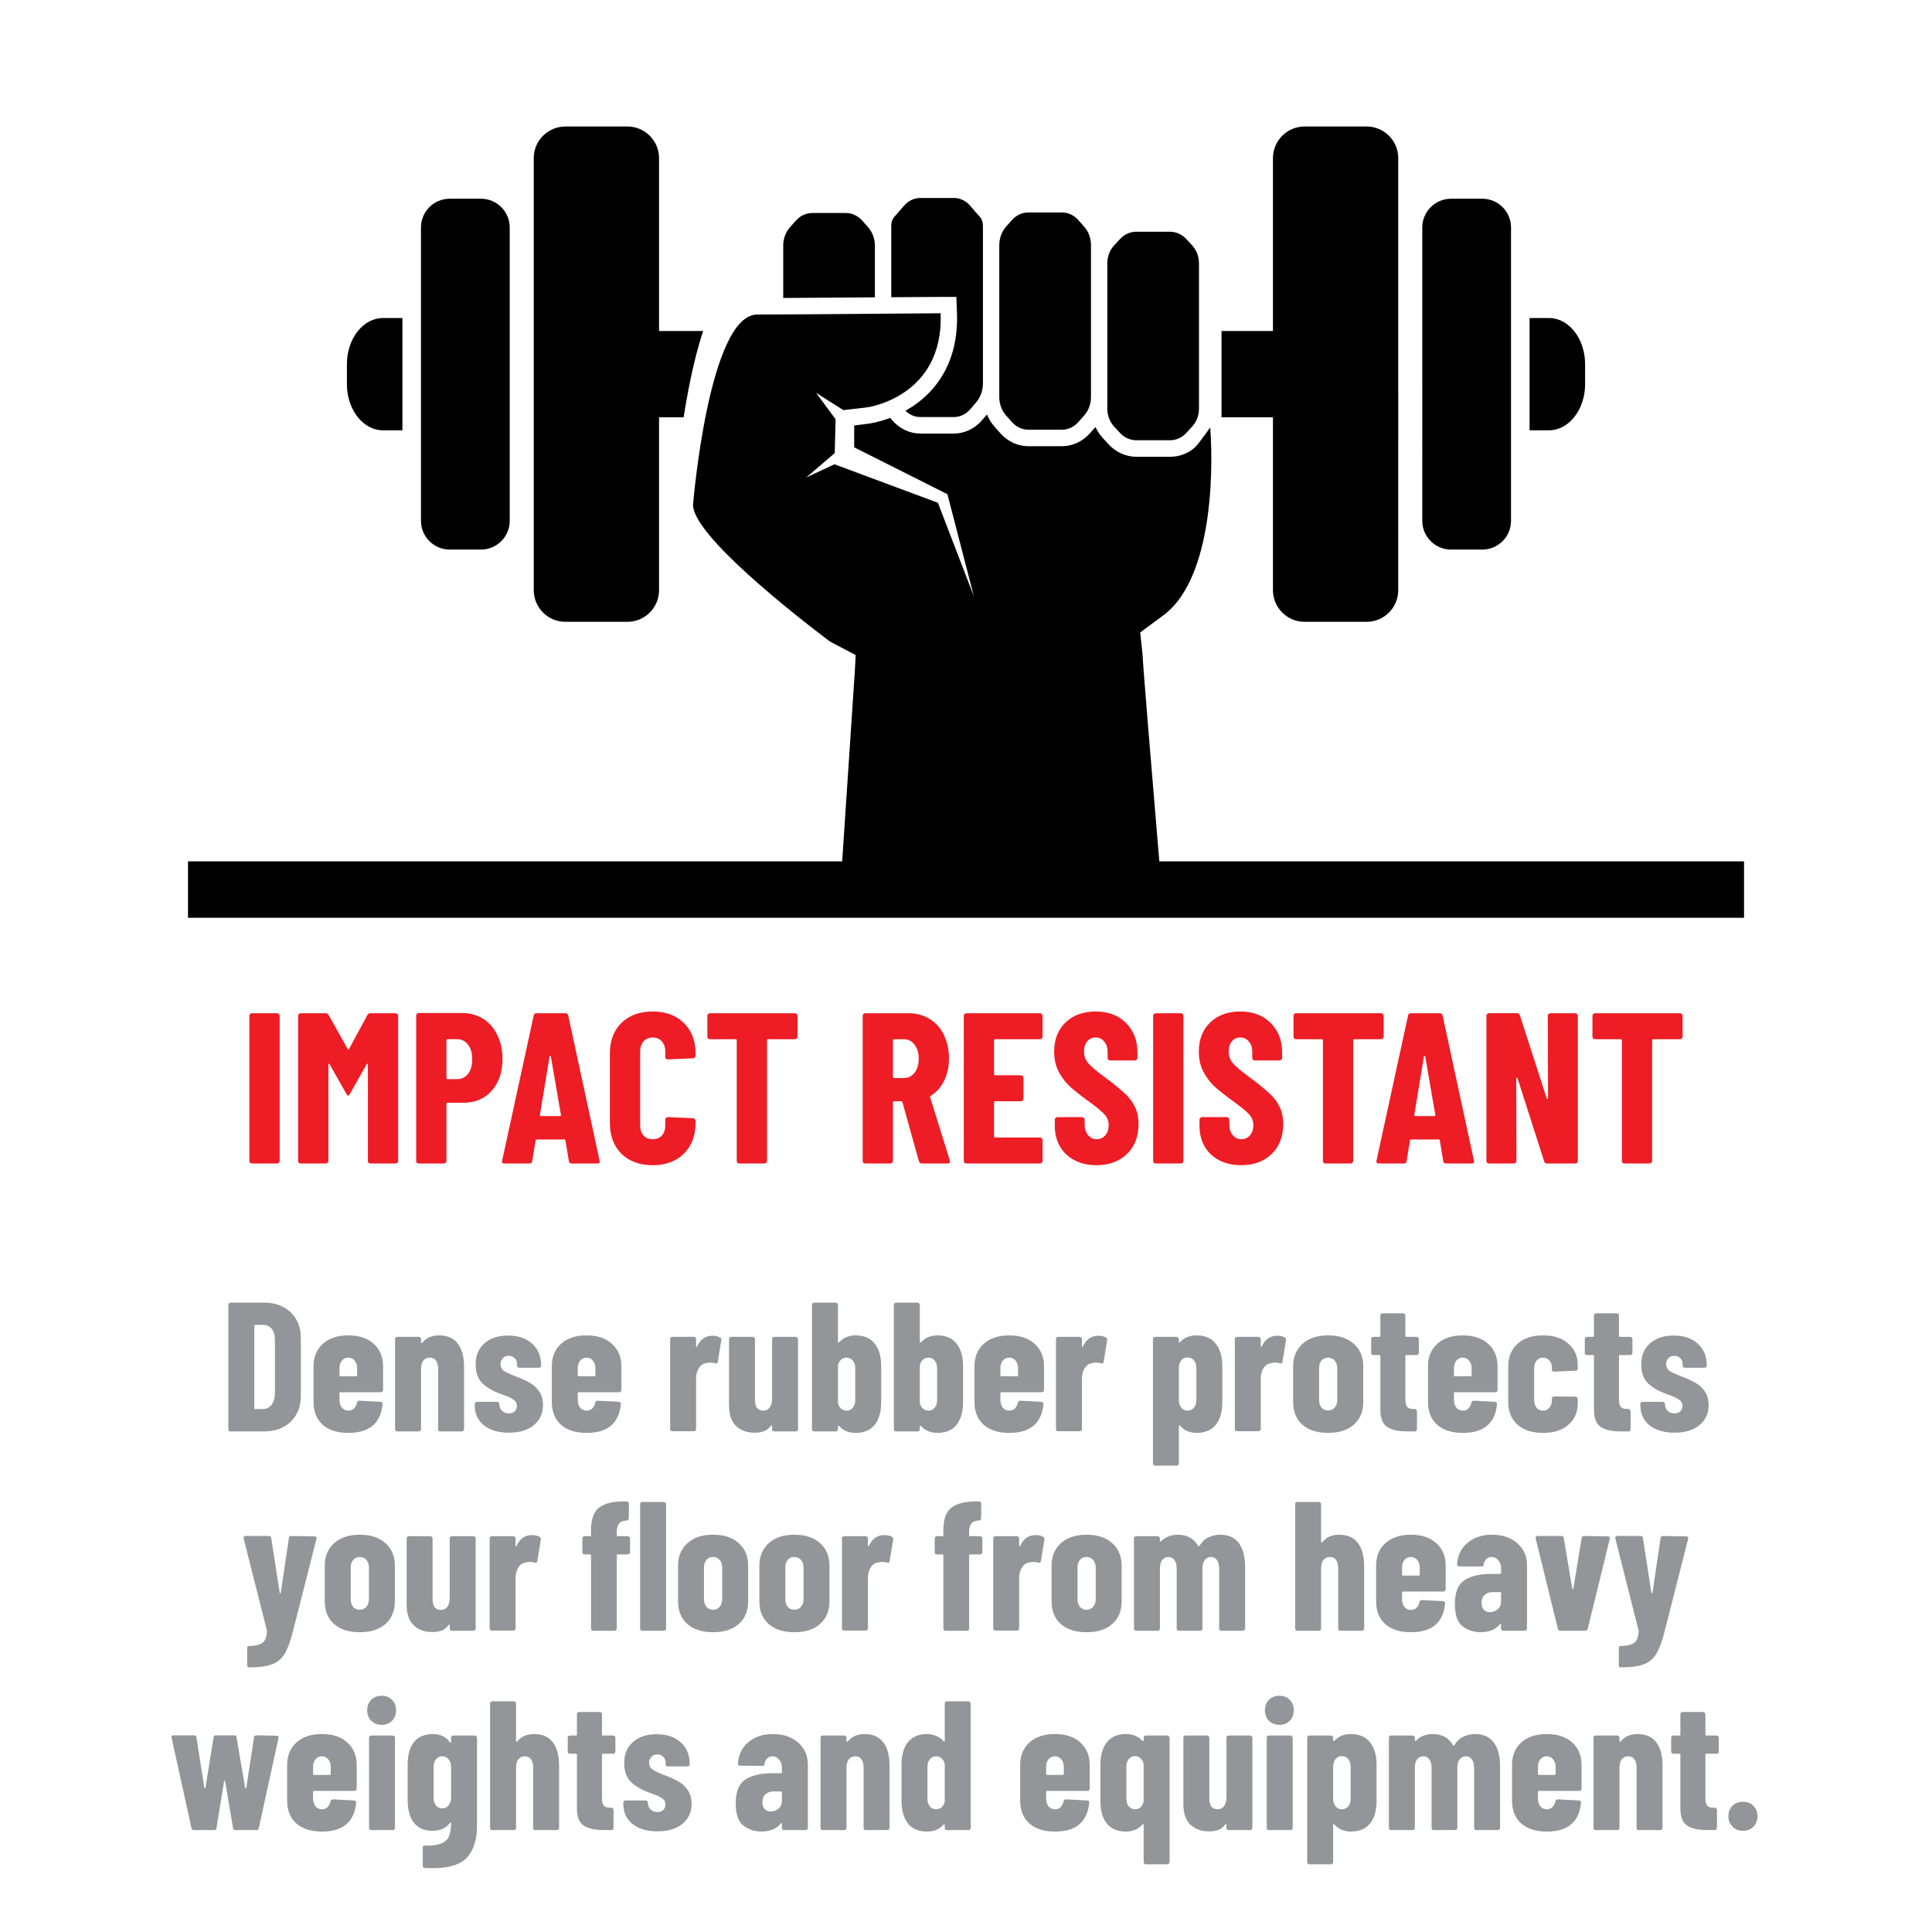 <?xml version="1.0" encoding="utf-8"?>
<!-- Generator: Adobe Illustrator 14.0.0, SVG Export Plug-In . SVG Version: 6.00 Build 43363)  -->
<!DOCTYPE svg PUBLIC "-//W3C//DTD SVG 1.1//EN" "http://www.w3.org/Graphics/SVG/1.1/DTD/svg11.dtd">
<svg version="1.1" xmlns="http://www.w3.org/2000/svg" xmlns:xlink="http://www.w3.org/1999/xlink" x="0px" y="0px" width="252px"
	 height="252px" viewBox="0 0 252 252" enable-background="new 0 0 252 252" xml:space="preserve">
<g id="Background">
</g>
<g id="Guides">
</g>
<g id="Foreground">
</g>
<g id="ARTWORK">
	<g>
		<path fill-rule="evenodd" clip-rule="evenodd" fill="#939598" d="M24.974,238.443l-2.592-11.784v-0.096
			c0-0.144,0.088-0.216,0.264-0.216h2.664c0.192,0,0.296,0.088,0.312,0.264l1.032,6.576c0.016,0.048,0.04,0.072,0.072,0.072
			c0.032,0,0.056-0.024,0.072-0.072l1.056-6.576c0.016-0.176,0.12-0.264,0.312-0.264h2.376c0.192,0,0.296,0.088,0.312,0.264
			l1.128,6.6c0.016,0.048,0.04,0.072,0.072,0.072c0.032-0.016,0.056-0.048,0.072-0.096l1.008-6.576
			c0.016-0.176,0.12-0.264,0.312-0.264l2.64,0.048c0.208,0,0.288,0.104,0.24,0.312l-2.568,11.736
			c-0.032,0.176-0.136,0.264-0.312,0.264H30.71c-0.192,0-0.296-0.088-0.312-0.264l-1.032-6.096c-0.016-0.048-0.04-0.072-0.072-0.072
			s-0.056,0.024-0.072,0.072l-0.984,6.096c-0.016,0.176-0.12,0.264-0.312,0.264h-2.64C25.11,238.707,25.006,238.619,24.974,238.443z
			"/>
		<path fill-rule="evenodd" clip-rule="evenodd" fill="#939598" d="M46.43,233.523c-0.048,0.048-0.112,0.072-0.192,0.072h-5.28
			c-0.08,0-0.12,0.041-0.12,0.12v0.888c0,0.4,0.104,0.736,0.312,1.008c0.224,0.256,0.504,0.384,0.84,0.384
			c0.304,0,0.552-0.096,0.744-0.288c0.192-0.208,0.32-0.464,0.384-0.768c0.048-0.16,0.152-0.24,0.312-0.24l2.76,0.144
			c0.081,0,0.144,0.032,0.192,0.096c0.064,0.048,0.088,0.12,0.072,0.216c-0.112,1.232-0.544,2.168-1.296,2.808
			c-0.736,0.624-1.792,0.936-3.168,0.936c-1.424,0-2.536-0.352-3.336-1.056c-0.8-0.72-1.2-1.712-1.2-2.976v-4.656
			c0-1.216,0.4-2.192,1.2-2.928c0.816-0.736,1.928-1.104,3.336-1.104s2.512,0.368,3.312,1.104c0.816,0.736,1.224,1.712,1.224,2.928
			v3.096C46.526,233.387,46.494,233.459,46.43,233.523z M41.15,229.467c-0.208,0.256-0.312,0.584-0.312,0.984v0.936
			c0,0.08,0.04,0.121,0.12,0.121h2.064c0.08,0,0.12-0.041,0.12-0.121v-0.936c0-0.4-0.112-0.728-0.336-0.984
			c-0.208-0.256-0.48-0.384-0.816-0.384S41.374,229.211,41.15,229.467z"/>
		<path fill-rule="evenodd" clip-rule="evenodd" fill="#939598" d="M48.421,224.451c-0.352-0.368-0.528-0.824-0.528-1.368
			c0-0.56,0.176-1.016,0.528-1.368s0.808-0.528,1.368-0.528s1.008,0.176,1.344,0.528c0.352,0.352,0.528,0.808,0.528,1.368
			c0,0.544-0.176,1-0.528,1.368c-0.352,0.352-0.8,0.528-1.344,0.528C49.245,224.979,48.79,224.803,48.421,224.451z M48.206,238.635
			c-0.048-0.064-0.072-0.136-0.072-0.216v-11.76c0-0.08,0.024-0.144,0.072-0.192c0.064-0.064,0.136-0.096,0.216-0.096h2.808
			c0.08,0,0.144,0.032,0.192,0.096c0.064,0.048,0.096,0.112,0.096,0.192v11.76c0,0.08-0.032,0.152-0.096,0.216
			c-0.048,0.048-0.112,0.072-0.192,0.072h-2.808C48.341,238.707,48.27,238.683,48.206,238.635z"/>
		<path fill-rule="evenodd" clip-rule="evenodd" fill="#939598" d="M58.909,226.467c0.064-0.064,0.136-0.096,0.216-0.096h2.808
			c0.08,0,0.144,0.032,0.192,0.096c0.064,0.048,0.096,0.112,0.096,0.192v11.472c0,1.776-0.424,3.144-1.272,4.104
			c-0.832,0.96-2.336,1.44-4.512,1.44c-0.432,0-0.768-0.008-1.008-0.024c-0.192-0.016-0.289-0.12-0.289-0.312v-2.352
			c0-0.208,0.104-0.296,0.312-0.264c0.944,0.032,1.656-0.064,2.136-0.288c0.496-0.208,0.824-0.528,0.984-0.96
			c0.176-0.432,0.264-1,0.264-1.704c0-0.048-0.016-0.072-0.048-0.072c-0.032,0-0.064,0.024-0.096,0.072
			c-0.288,0.384-0.64,0.656-1.056,0.816c-0.4,0.144-0.792,0.216-1.176,0.216c-1.104,0-1.928-0.352-2.472-1.056
			c-0.544-0.72-0.816-1.712-0.816-2.976v-4.56c0-1.296,0.272-2.288,0.816-2.976c0.56-0.704,1.384-1.056,2.472-1.056
			c0.976,0,1.72,0.36,2.232,1.08c0.032,0.048,0.064,0.064,0.096,0.048c0.032-0.016,0.048-0.048,0.048-0.096v-0.552
			C58.837,226.579,58.861,226.515,58.909,226.467z M58.501,235.491c0.224-0.256,0.336-0.584,0.336-0.984v-4.057
			c0-0.4-0.112-0.728-0.336-0.984c-0.208-0.256-0.48-0.384-0.816-0.384c-0.336,0-0.608,0.128-0.816,0.384s-0.312,0.584-0.312,0.984
			v4.057c0,0.4,0.104,0.728,0.312,0.984c0.208,0.256,0.479,0.384,0.816,0.384C58.021,235.875,58.293,235.747,58.501,235.491z"/>
		<path fill-rule="evenodd" clip-rule="evenodd" fill="#939598" d="M72.109,227.259c0.544,0.72,0.816,1.728,0.816,3.024v8.136
			c0,0.08-0.032,0.152-0.096,0.216c-0.048,0.048-0.112,0.072-0.192,0.072h-2.808c-0.08,0-0.152-0.024-0.216-0.072
			c-0.048-0.064-0.072-0.136-0.072-0.216v-7.872c0-0.464-0.096-0.824-0.288-1.08c-0.176-0.256-0.44-0.384-0.792-0.384
			c-0.368,0-0.656,0.136-0.864,0.408c-0.192,0.256-0.288,0.624-0.288,1.104v7.824c0,0.08-0.032,0.152-0.096,0.216
			c-0.048,0.048-0.112,0.072-0.192,0.072h-2.808c-0.08,0-0.152-0.024-0.216-0.072c-0.048-0.064-0.072-0.136-0.072-0.216v-16.224
			c0-0.081,0.024-0.144,0.072-0.192c0.064-0.064,0.136-0.096,0.216-0.096h2.808c0.08,0,0.144,0.032,0.192,0.096
			c0.064,0.048,0.096,0.112,0.096,0.192v4.92c0,0.048,0.016,0.072,0.048,0.072c0.048,0,0.104-0.032,0.167-0.096
			c0.512-0.608,1.225-0.912,2.136-0.912C70.749,226.179,71.565,226.539,72.109,227.259z"/>
		<path fill-rule="evenodd" clip-rule="evenodd" fill="#939598" d="M80.173,228.675c-0.048,0.048-0.112,0.072-0.192,0.072h-1.344
			c-0.081,0-0.12,0.04-0.12,0.12v5.711c0,0.464,0.088,0.784,0.264,0.96c0.176,0.176,0.44,0.256,0.792,0.24h0.168
			c0.08,0,0.144,0.032,0.192,0.096c0.064,0.048,0.096,0.112,0.096,0.192v2.352c0,0.08-0.032,0.152-0.096,0.216
			c-0.048,0.048-0.112,0.072-0.192,0.072h-0.96c-1.167,0-2.048-0.192-2.64-0.576c-0.592-0.4-0.888-1.152-0.888-2.256v-7.008
			c0-0.081-0.04-0.12-0.12-0.12h-0.792c-0.08,0-0.152-0.024-0.216-0.072c-0.048-0.063-0.072-0.136-0.072-0.216v-1.8
			c0-0.08,0.024-0.144,0.072-0.192c0.064-0.064,0.136-0.096,0.216-0.096h0.792c0.08,0,0.12-0.04,0.12-0.12v-2.664
			c0-0.08,0.024-0.144,0.072-0.192c0.064-0.064,0.136-0.096,0.216-0.096h2.688c0.08,0,0.144,0.032,0.192,0.096
			c0.064,0.048,0.096,0.112,0.096,0.192v2.664c0,0.08,0.04,0.12,0.12,0.12h1.344c0.08,0,0.144,0.032,0.192,0.096
			c0.064,0.048,0.096,0.112,0.096,0.192v1.8C80.269,228.539,80.237,228.611,80.173,228.675z"/>
		<path fill-rule="evenodd" clip-rule="evenodd" fill="#939598" d="M82.5,237.915c-0.8-0.656-1.2-1.528-1.2-2.616v-0.168
			c0-0.08,0.024-0.144,0.072-0.192c0.064-0.064,0.136-0.096,0.216-0.096h2.64c0.08,0,0.144,0.032,0.192,0.096
			c0.064,0.048,0.096,0.112,0.096,0.192v0.072c0,0.336,0.12,0.616,0.36,0.84c0.24,0.208,0.536,0.312,0.888,0.312
			c0.32,0,0.568-0.088,0.744-0.264c0.192-0.192,0.288-0.432,0.288-0.72c0-0.352-0.152-0.624-0.456-0.816
			c-0.304-0.208-0.648-0.376-1.032-0.504c-0.368-0.145-0.624-0.24-0.768-0.289c-0.88-0.32-1.624-0.76-2.232-1.32
			c-0.592-0.576-0.888-1.4-0.888-2.472c0-1.167,0.384-2.088,1.152-2.76s1.792-1.008,3.072-1.008c1.328,0,2.376,0.352,3.144,1.056
			c0.784,0.704,1.176,1.656,1.176,2.856c0,0.08-0.032,0.152-0.096,0.215c-0.048,0.048-0.112,0.072-0.192,0.072h-2.568
			c-0.08,0-0.152-0.024-0.216-0.072c-0.048-0.063-0.072-0.136-0.072-0.215v-0.192c0-0.32-0.104-0.576-0.312-0.768
			c-0.192-0.208-0.448-0.312-0.768-0.312c-0.336,0-0.6,0.112-0.792,0.336c-0.192,0.208-0.288,0.456-0.288,0.744
			c0,0.384,0.16,0.688,0.48,0.912c0.336,0.208,0.84,0.44,1.512,0.696c0.688,0.256,1.271,0.52,1.752,0.792
			c0.496,0.256,0.92,0.632,1.271,1.127c0.353,0.48,0.528,1.088,0.528,1.824c0,1.104-0.408,1.984-1.224,2.64
			c-0.8,0.64-1.872,0.959-3.216,0.959C84.404,238.875,83.316,238.555,82.5,237.915z"/>
		<path fill-rule="evenodd" clip-rule="evenodd" fill="#939598" d="M104.101,227.283c0.848,0.736,1.271,1.704,1.271,2.904v8.232
			c0,0.08-0.032,0.152-0.096,0.216c-0.048,0.048-0.112,0.072-0.192,0.072h-2.808c-0.08,0-0.152-0.024-0.216-0.072
			c-0.048-0.064-0.072-0.136-0.072-0.216v-0.528c0-0.048-0.016-0.08-0.048-0.096c-0.032-0.016-0.063,0-0.096,0.048
			c-0.528,0.672-1.344,1.023-2.448,1.056c-0.928,0-1.736-0.256-2.424-0.768c-0.672-0.512-1.008-1.488-1.008-2.928
			c0-1.488,0.408-2.512,1.224-3.072c0.832-0.56,2.024-0.84,3.576-0.84h1.104c0.08,0,0.12-0.04,0.12-0.12v-0.6
			c0-0.432-0.12-0.784-0.36-1.056c-0.224-0.288-0.512-0.432-0.864-0.432c-0.272,0-0.504,0.088-0.696,0.264
			c-0.176,0.16-0.288,0.392-0.335,0.696c-0.016,0.192-0.12,0.288-0.312,0.288l-2.88-0.023c-0.192,0-0.289-0.096-0.289-0.288
			c0.081-1.168,0.536-2.096,1.368-2.784c0.832-0.704,1.888-1.056,3.168-1.056C102.148,226.179,103.252,226.547,104.101,227.283z
			 M101.532,235.923c0.304-0.256,0.456-0.592,0.456-1.008v-1.128c0-0.08-0.04-0.12-0.12-0.12h-0.984
			c-0.432,0-0.784,0.128-1.056,0.384c-0.256,0.24-0.384,0.576-0.384,1.008c0,0.4,0.096,0.704,0.288,0.912
			c0.208,0.208,0.48,0.312,0.816,0.312C100.916,236.283,101.244,236.163,101.532,235.923z"/>
		<path fill-rule="evenodd" clip-rule="evenodd" fill="#939598" d="M115.212,227.259c0.544,0.72,0.816,1.728,0.816,3.024v8.136
			c0,0.08-0.032,0.152-0.096,0.216c-0.048,0.048-0.112,0.072-0.192,0.072h-2.808c-0.08,0-0.152-0.024-0.216-0.072
			c-0.048-0.064-0.072-0.136-0.072-0.216v-7.872c0-0.464-0.096-0.824-0.288-1.08c-0.176-0.256-0.44-0.384-0.792-0.384
			c-0.368,0-0.656,0.136-0.864,0.408c-0.192,0.256-0.288,0.624-0.288,1.104v7.824c0,0.08-0.032,0.152-0.096,0.216
			c-0.048,0.048-0.112,0.072-0.192,0.072h-2.808c-0.08,0-0.152-0.024-0.216-0.072c-0.048-0.064-0.072-0.136-0.072-0.216v-11.76
			c0-0.08,0.024-0.144,0.072-0.192c0.064-0.064,0.136-0.096,0.216-0.096h2.808c0.08,0,0.144,0.032,0.192,0.096
			c0.064,0.048,0.096,0.112,0.096,0.192v0.457c0,0.048,0.016,0.072,0.048,0.072c0.048,0,0.104-0.032,0.167-0.096
			c0.512-0.608,1.225-0.912,2.136-0.912C113.852,226.179,114.668,226.539,115.212,227.259z"/>
		<path fill-rule="evenodd" clip-rule="evenodd" fill="#939598" d="M123.3,222.003c0.063-0.064,0.136-0.096,0.216-0.096h2.808
			c0.081,0,0.144,0.032,0.192,0.096c0.064,0.048,0.096,0.112,0.096,0.192v16.224c0,0.08-0.032,0.152-0.096,0.216
			c-0.048,0.048-0.112,0.072-0.192,0.072h-2.808c-0.08,0-0.152-0.024-0.216-0.072c-0.048-0.064-0.072-0.136-0.072-0.216v-0.384
			c0-0.048-0.016-0.072-0.048-0.072c-0.032-0.016-0.064-0.008-0.096,0.024c-0.544,0.608-1.264,0.912-2.16,0.912
			c-1.104,0-1.937-0.352-2.496-1.056c-0.56-0.72-0.84-1.712-0.84-2.976v-4.656c0-1.296,0.28-2.288,0.84-2.976
			c0.576-0.704,1.408-1.056,2.496-1.056c0.352,0,0.72,0.072,1.104,0.216c0.384,0.128,0.736,0.368,1.056,0.72
			c0.032,0.032,0.064,0.048,0.096,0.048c0.032-0.016,0.048-0.048,0.048-0.096v-4.872C123.228,222.115,123.252,222.051,123.3,222.003
			z M122.844,235.707c0.208-0.192,0.336-0.448,0.384-0.768v-4.8c-0.048-0.32-0.176-0.576-0.384-0.768
			c-0.208-0.192-0.457-0.288-0.744-0.288c-0.336,0-0.608,0.128-0.816,0.384s-0.312,0.584-0.312,0.984v4.176
			c0,0.4,0.104,0.728,0.312,0.984s0.479,0.384,0.816,0.384C122.388,235.995,122.636,235.899,122.844,235.707z"/>
		<path fill-rule="evenodd" clip-rule="evenodd" fill="#939598" d="M142.044,233.523c-0.048,0.048-0.112,0.072-0.192,0.072h-5.28
			c-0.08,0-0.12,0.041-0.12,0.12v0.888c0,0.4,0.104,0.736,0.312,1.008c0.224,0.256,0.504,0.384,0.84,0.384
			c0.304,0,0.552-0.096,0.744-0.288c0.192-0.208,0.32-0.464,0.384-0.768c0.048-0.16,0.152-0.24,0.312-0.24l2.76,0.144
			c0.08,0,0.144,0.032,0.192,0.096c0.063,0.048,0.088,0.12,0.072,0.216c-0.112,1.232-0.544,2.168-1.296,2.808
			c-0.736,0.624-1.792,0.936-3.168,0.936c-1.424,0-2.536-0.352-3.336-1.056c-0.8-0.72-1.2-1.712-1.2-2.976v-4.656
			c0-1.216,0.4-2.192,1.2-2.928c0.816-0.736,1.928-1.104,3.336-1.104c1.408,0,2.512,0.368,3.312,1.104
			c0.816,0.736,1.224,1.712,1.224,2.928v3.096C142.14,233.387,142.107,233.459,142.044,233.523z M136.764,229.467
			c-0.208,0.256-0.312,0.584-0.312,0.984v0.936c0,0.08,0.04,0.121,0.12,0.121h2.064c0.08,0,0.12-0.041,0.12-0.121v-0.936
			c0-0.4-0.112-0.728-0.336-0.984c-0.208-0.256-0.48-0.384-0.816-0.384C137.268,229.083,136.988,229.211,136.764,229.467z"/>
		<path fill-rule="evenodd" clip-rule="evenodd" fill="#939598" d="M149.244,226.467c0.063-0.064,0.136-0.096,0.216-0.096h2.808
			c0.08,0,0.144,0.032,0.192,0.096c0.064,0.048,0.096,0.112,0.096,0.192v16.224c0,0.08-0.032,0.144-0.096,0.192
			c-0.048,0.064-0.112,0.096-0.192,0.096h-2.808c-0.08,0-0.152-0.032-0.216-0.096c-0.048-0.048-0.072-0.112-0.072-0.192v-4.872
			c0-0.048-0.016-0.072-0.048-0.072c-0.032-0.016-0.064-0.008-0.096,0.024c-0.32,0.352-0.672,0.6-1.056,0.744
			c-0.384,0.127-0.751,0.192-1.104,0.192c-1.088,0-1.92-0.344-2.496-1.032c-0.56-0.705-0.84-1.704-0.84-3v-4.68
			c0-1.248,0.28-2.224,0.84-2.928c0.56-0.72,1.392-1.08,2.496-1.08c0.88,0,1.6,0.296,2.16,0.888
			c0.032,0.032,0.064,0.048,0.096,0.048c0.032-0.016,0.048-0.048,0.048-0.096v-0.36
			C149.171,226.579,149.196,226.515,149.244,226.467z M148.788,235.707c0.208-0.208,0.336-0.472,0.384-0.792v-4.776
			c-0.048-0.32-0.176-0.576-0.384-0.768c-0.208-0.208-0.456-0.312-0.744-0.312c-0.336,0-0.608,0.128-0.816,0.384
			c-0.208,0.256-0.312,0.592-0.312,1.008v4.152c0,0.416,0.104,0.752,0.312,1.008s0.48,0.384,0.816,0.384
			C148.332,235.995,148.58,235.899,148.788,235.707z"/>
		<path fill-rule="evenodd" clip-rule="evenodd" fill="#939598" d="M160.043,226.467c0.064-0.064,0.136-0.096,0.216-0.096h2.808
			c0.08,0,0.144,0.032,0.192,0.096c0.063,0.048,0.096,0.112,0.096,0.192v11.76c0,0.08-0.032,0.152-0.096,0.216
			c-0.048,0.048-0.112,0.072-0.192,0.072h-2.808c-0.081,0-0.152-0.024-0.216-0.072c-0.048-0.064-0.072-0.136-0.072-0.216v-0.408
			c0-0.048-0.016-0.08-0.048-0.096s-0.064,0-0.096,0.048c-0.24,0.336-0.544,0.576-0.912,0.72c-0.352,0.127-0.768,0.191-1.248,0.191
			c-0.96,0-1.752-0.288-2.376-0.863c-0.624-0.592-0.936-1.496-0.936-2.712v-8.64c0-0.08,0.024-0.144,0.072-0.192
			c0.064-0.064,0.136-0.096,0.216-0.096h2.808c0.08,0,0.144,0.032,0.192,0.096c0.064,0.048,0.096,0.112,0.096,0.192v7.896
			c0,0.464,0.088,0.824,0.264,1.08c0.192,0.24,0.464,0.36,0.816,0.36s0.632-0.136,0.84-0.408s0.312-0.64,0.312-1.104v-7.824
			C159.971,226.579,159.996,226.515,160.043,226.467z"/>
		<path fill-rule="evenodd" clip-rule="evenodd" fill="#939598" d="M165.515,224.451c-0.352-0.368-0.528-0.824-0.528-1.368
			c0-0.56,0.176-1.016,0.528-1.368s0.808-0.528,1.368-0.528s1.008,0.176,1.344,0.528c0.352,0.352,0.528,0.808,0.528,1.368
			c0,0.544-0.176,1-0.528,1.368c-0.352,0.352-0.8,0.528-1.344,0.528C166.339,224.979,165.883,224.803,165.515,224.451z
			 M165.299,238.635c-0.048-0.064-0.072-0.136-0.072-0.216v-11.76c0-0.08,0.024-0.144,0.072-0.192
			c0.064-0.064,0.136-0.096,0.216-0.096h2.808c0.08,0,0.144,0.032,0.192,0.096c0.064,0.048,0.096,0.112,0.096,0.192v11.76
			c0,0.08-0.032,0.152-0.096,0.216c-0.048,0.048-0.112,0.072-0.192,0.072h-2.808C165.435,238.707,165.363,238.683,165.299,238.635z"
			/>
		<path fill-rule="evenodd" clip-rule="evenodd" fill="#939598" d="M178.691,227.259c0.576,0.704,0.864,1.68,0.864,2.928v4.68
			c0,1.296-0.288,2.295-0.864,3c-0.576,0.688-1.408,1.032-2.496,1.032c-0.353,0-0.72-0.064-1.104-0.192
			c-0.384-0.144-0.736-0.392-1.056-0.744c-0.032-0.048-0.064-0.064-0.096-0.048c-0.032,0.016-0.048,0.048-0.048,0.096v4.872
			c0,0.08-0.032,0.144-0.096,0.192c-0.048,0.064-0.112,0.096-0.192,0.096h-2.808c-0.08,0-0.152-0.032-0.216-0.096
			c-0.048-0.048-0.072-0.112-0.072-0.192v-16.224c0-0.08,0.024-0.144,0.072-0.192c0.064-0.064,0.136-0.096,0.216-0.096h2.808
			c0.08,0,0.144,0.032,0.192,0.096c0.064,0.048,0.096,0.112,0.096,0.192v0.384c0,0.032,0.016,0.048,0.048,0.048
			c0.064,0,0.128-0.04,0.192-0.12c0.544-0.528,1.232-0.792,2.064-0.792C177.299,226.179,178.131,226.539,178.691,227.259z
			 M175.859,229.443c-0.208-0.256-0.488-0.384-0.84-0.384c-0.336,0-0.608,0.128-0.816,0.384c-0.208,0.256-0.312,0.592-0.312,1.008
			v4.152c0,0.416,0.104,0.752,0.312,1.008s0.48,0.384,0.816,0.384c0.352,0,0.632-0.128,0.84-0.384s0.312-0.592,0.312-1.008v-4.152
			C176.171,230.035,176.067,229.699,175.859,229.443z"/>
		<path fill-rule="evenodd" clip-rule="evenodd" fill="#939598" d="M194.843,227.283c0.543,0.736,0.816,1.768,0.816,3.096v8.04
			c0,0.08-0.032,0.152-0.096,0.216c-0.048,0.048-0.112,0.072-0.192,0.072h-2.808c-0.08,0-0.152-0.024-0.216-0.072
			c-0.048-0.064-0.072-0.136-0.072-0.216v-7.824c0-0.479-0.097-0.848-0.289-1.104c-0.192-0.272-0.448-0.408-0.768-0.408
			c-0.352,0-0.632,0.136-0.84,0.408c-0.192,0.256-0.288,0.624-0.288,1.104v7.824c0,0.08-0.032,0.152-0.096,0.216
			c-0.048,0.048-0.112,0.072-0.192,0.072h-2.784c-0.08,0-0.152-0.024-0.216-0.072c-0.048-0.064-0.072-0.136-0.072-0.216v-7.824
			c0-0.479-0.096-0.848-0.288-1.104c-0.192-0.272-0.448-0.408-0.768-0.408c-0.352,0-0.632,0.136-0.84,0.408
			c-0.192,0.256-0.288,0.624-0.288,1.104v7.824c0,0.08-0.032,0.152-0.096,0.216c-0.048,0.048-0.112,0.072-0.192,0.072h-2.808
			c-0.08,0-0.152-0.024-0.216-0.072c-0.048-0.064-0.072-0.136-0.072-0.216v-11.76c0-0.08,0.024-0.144,0.072-0.192
			c0.064-0.064,0.136-0.096,0.216-0.096h2.808c0.08,0,0.145,0.032,0.192,0.096c0.064,0.048,0.096,0.112,0.096,0.192v0.312
			c0,0.048,0.016,0.08,0.048,0.096c0.032,0.016,0.064,0.008,0.096-0.024c0.32-0.32,0.672-0.544,1.056-0.672
			c0.384-0.128,0.752-0.192,1.104-0.192c1.248,0,2.144,0.496,2.688,1.488l0.048,0.024c0.048,0,0.104-0.048,0.168-0.144
			c0.336-0.512,0.736-0.864,1.2-1.056c0.48-0.208,0.96-0.312,1.44-0.312C193.483,226.179,194.299,226.547,194.843,227.283z"/>
		<path fill-rule="evenodd" clip-rule="evenodd" fill="#939598" d="M206.195,233.523c-0.048,0.048-0.112,0.072-0.192,0.072h-5.28
			c-0.08,0-0.12,0.041-0.12,0.12v0.888c0,0.4,0.104,0.736,0.312,1.008c0.224,0.256,0.504,0.384,0.839,0.384
			c0.305,0,0.552-0.096,0.744-0.288c0.192-0.208,0.32-0.464,0.384-0.768c0.048-0.16,0.152-0.24,0.312-0.24l2.76,0.144
			c0.08,0,0.144,0.032,0.192,0.096c0.063,0.048,0.088,0.12,0.072,0.216c-0.112,1.232-0.544,2.168-1.296,2.808
			c-0.736,0.624-1.792,0.936-3.168,0.936c-1.424,0-2.536-0.352-3.335-1.056c-0.8-0.72-1.2-1.712-1.2-2.976v-4.656
			c0-1.216,0.4-2.192,1.2-2.928c0.816-0.736,1.928-1.104,3.335-1.104c1.408,0,2.512,0.368,3.312,1.104
			c0.816,0.736,1.225,1.712,1.225,2.928v3.096C206.291,233.387,206.259,233.459,206.195,233.523z M200.915,229.467
			c-0.208,0.256-0.312,0.584-0.312,0.984v0.936c0,0.08,0.04,0.121,0.12,0.121h2.064c0.08,0,0.12-0.041,0.12-0.121v-0.936
			c0-0.4-0.112-0.728-0.336-0.984c-0.208-0.256-0.48-0.384-0.816-0.384C201.419,229.083,201.139,229.211,200.915,229.467z"/>
		<path fill-rule="evenodd" clip-rule="evenodd" fill="#939598" d="M216.035,227.259c0.544,0.72,0.816,1.728,0.816,3.024v8.136
			c0,0.08-0.032,0.152-0.096,0.216c-0.048,0.048-0.112,0.072-0.192,0.072h-2.808c-0.08,0-0.152-0.024-0.216-0.072
			c-0.048-0.064-0.072-0.136-0.072-0.216v-7.872c0-0.464-0.096-0.824-0.288-1.08c-0.176-0.256-0.44-0.384-0.792-0.384
			c-0.368,0-0.656,0.136-0.864,0.408c-0.192,0.256-0.288,0.624-0.288,1.104v7.824c0,0.08-0.032,0.152-0.096,0.216
			c-0.048,0.048-0.112,0.072-0.192,0.072h-2.808c-0.08,0-0.152-0.024-0.216-0.072c-0.048-0.064-0.072-0.136-0.072-0.216v-11.76
			c0-0.08,0.024-0.144,0.072-0.192c0.064-0.064,0.136-0.096,0.216-0.096h2.808c0.08,0,0.144,0.032,0.192,0.096
			c0.064,0.048,0.096,0.112,0.096,0.192v0.457c0,0.048,0.016,0.072,0.048,0.072c0.048,0,0.104-0.032,0.167-0.096
			c0.512-0.608,1.225-0.912,2.136-0.912C214.674,226.179,215.49,226.539,216.035,227.259z"/>
		<path fill-rule="evenodd" clip-rule="evenodd" fill="#939598" d="M224.098,228.675c-0.048,0.048-0.112,0.072-0.192,0.072h-1.344
			c-0.081,0-0.12,0.04-0.12,0.12v5.711c0,0.464,0.088,0.784,0.264,0.96c0.176,0.176,0.44,0.256,0.792,0.24h0.168
			c0.08,0,0.144,0.032,0.192,0.096c0.064,0.048,0.096,0.112,0.096,0.192v2.352c0,0.08-0.032,0.152-0.096,0.216
			c-0.048,0.048-0.112,0.072-0.192,0.072h-0.96c-1.167,0-2.048-0.192-2.64-0.576c-0.592-0.4-0.888-1.152-0.888-2.256v-7.008
			c0-0.081-0.04-0.12-0.12-0.12h-0.792c-0.08,0-0.152-0.024-0.216-0.072c-0.048-0.063-0.072-0.136-0.072-0.216v-1.8
			c0-0.08,0.024-0.144,0.072-0.192c0.064-0.064,0.136-0.096,0.216-0.096h0.792c0.08,0,0.12-0.04,0.12-0.12v-2.664
			c0-0.08,0.024-0.144,0.072-0.192c0.064-0.064,0.136-0.096,0.216-0.096h2.688c0.08,0,0.144,0.032,0.192,0.096
			c0.064,0.048,0.096,0.112,0.096,0.192v2.664c0,0.08,0.04,0.12,0.12,0.12h1.344c0.08,0,0.144,0.032,0.192,0.096
			c0.064,0.048,0.096,0.112,0.096,0.192v1.8C224.194,228.539,224.162,228.611,224.098,228.675z"/>
		<path fill-rule="evenodd" clip-rule="evenodd" fill="#939598" d="M225.994,238.275c-0.368-0.368-0.552-0.824-0.552-1.368
			c0-0.56,0.176-1.016,0.528-1.368c0.352-0.352,0.808-0.528,1.368-0.528s1.016,0.176,1.368,0.528
			c0.352,0.352,0.528,0.808,0.528,1.368c0,0.544-0.176,1-0.528,1.368c-0.368,0.352-0.824,0.528-1.368,0.528
			S226.346,238.627,225.994,238.275z"/>
	</g>
	<g>
		<path fill-rule="evenodd" clip-rule="evenodd" fill="#939598" d="M32.282,217.387c-0.032-0.048-0.048-0.112-0.048-0.192v-2.208
			c0-0.192,0.072-0.288,0.216-0.288c0.832-0.016,1.424-0.152,1.776-0.408c0.352-0.24,0.552-0.744,0.6-1.512l-0.024-0.144
			l-3.024-11.976v-0.096c0-0.144,0.088-0.216,0.264-0.216h3.024c0.192,0,0.296,0.088,0.312,0.264l1.104,7.128
			c0.016,0.063,0.04,0.096,0.072,0.096s0.056-0.032,0.072-0.096l1.056-7.128c0.016-0.176,0.12-0.264,0.312-0.264l3.024,0.048
			c0.224,0,0.312,0.104,0.264,0.312l-3.168,12.456c-0.32,1.168-0.664,2.04-1.032,2.616c-0.352,0.592-0.88,1.024-1.583,1.296
			c-0.688,0.272-1.688,0.408-3,0.408h-0.12C32.346,217.482,32.314,217.451,32.282,217.387z"/>
		<path fill-rule="evenodd" clip-rule="evenodd" fill="#939598" d="M43.562,211.819c-0.8-0.72-1.2-1.704-1.2-2.952v-4.656
			c0-1.216,0.408-2.192,1.224-2.928c0.816-0.736,1.928-1.104,3.336-1.104c1.424,0,2.544,0.368,3.36,1.104
			c0.816,0.736,1.224,1.712,1.224,2.928v4.656c0,1.248-0.408,2.232-1.224,2.952c-0.8,0.72-1.92,1.08-3.36,1.08
			C45.498,212.899,44.378,212.539,43.562,211.819z M47.786,209.587c0.224-0.256,0.336-0.584,0.336-0.984v-4.152
			c0-0.4-0.112-0.728-0.336-0.984c-0.224-0.256-0.512-0.384-0.864-0.384s-0.64,0.128-0.864,0.384
			c-0.208,0.256-0.312,0.584-0.312,0.984v4.152c0,0.4,0.104,0.728,0.312,0.984c0.224,0.256,0.512,0.384,0.864,0.384
			S47.562,209.843,47.786,209.587z"/>
		<path fill-rule="evenodd" clip-rule="evenodd" fill="#939598" d="M58.729,200.467c0.064-0.064,0.136-0.096,0.216-0.096h2.808
			c0.08,0,0.144,0.032,0.192,0.096c0.063,0.048,0.096,0.112,0.096,0.192v11.76c0,0.08-0.032,0.152-0.096,0.216
			c-0.048,0.048-0.112,0.072-0.192,0.072h-2.808c-0.08,0-0.152-0.024-0.216-0.072c-0.048-0.064-0.072-0.136-0.072-0.216v-0.408
			c0-0.048-0.016-0.08-0.048-0.096c-0.032-0.016-0.064,0-0.096,0.048c-0.24,0.336-0.544,0.576-0.912,0.72
			c-0.352,0.127-0.768,0.191-1.248,0.191c-0.96,0-1.752-0.288-2.376-0.863c-0.624-0.592-0.936-1.496-0.936-2.712v-8.64
			c0-0.08,0.024-0.144,0.072-0.192c0.064-0.064,0.136-0.096,0.216-0.096h2.808c0.08,0,0.144,0.032,0.192,0.096
			c0.064,0.048,0.096,0.112,0.096,0.192v7.896c0,0.464,0.088,0.824,0.264,1.08c0.192,0.24,0.464,0.36,0.816,0.36
			c0.353,0,0.632-0.136,0.84-0.408s0.312-0.64,0.312-1.104v-7.824C58.658,200.579,58.682,200.515,58.729,200.467z"/>
		<path fill-rule="evenodd" clip-rule="evenodd" fill="#939598" d="M70.394,200.467c0.127,0.08,0.176,0.2,0.144,0.36l-0.456,2.808
			c-0.016,0.176-0.128,0.24-0.336,0.192c-0.176-0.064-0.392-0.096-0.648-0.096c-0.24,0-0.448,0.032-0.624,0.096
			c-0.368,0.064-0.664,0.289-0.888,0.672c-0.224,0.368-0.336,0.8-0.336,1.296v6.6c0,0.08-0.032,0.152-0.096,0.216
			c-0.048,0.048-0.112,0.072-0.192,0.072h-2.808c-0.08,0-0.152-0.024-0.216-0.072c-0.048-0.064-0.072-0.136-0.072-0.216v-11.736
			c0-0.08,0.024-0.144,0.072-0.192c0.064-0.064,0.136-0.096,0.216-0.096h2.808c0.08,0,0.144,0.032,0.192,0.096
			c0.064,0.048,0.096,0.112,0.096,0.192v0.936c0,0.064,0.008,0.104,0.024,0.12c0.032,0,0.064-0.024,0.096-0.072
			c0.432-0.943,1.104-1.416,2.016-1.416C69.817,200.227,70.153,200.307,70.394,200.467z"/>
		<path fill-rule="evenodd" clip-rule="evenodd" fill="#939598" d="M82.081,200.467c0.064,0.048,0.096,0.112,0.096,0.192v1.8
			c0,0.08-0.032,0.152-0.096,0.216c-0.048,0.048-0.112,0.072-0.192,0.072h-1.32c-0.08,0-0.12,0.04-0.12,0.12v9.552
			c0,0.08-0.032,0.152-0.096,0.216c-0.048,0.048-0.112,0.072-0.192,0.072h-2.784c-0.08,0-0.152-0.024-0.216-0.072
			c-0.048-0.064-0.072-0.136-0.072-0.216v-9.552c0-0.081-0.04-0.12-0.12-0.12h-0.72c-0.08,0-0.152-0.024-0.216-0.072
			c-0.048-0.063-0.072-0.136-0.072-0.216v-1.8c0-0.08,0.024-0.144,0.072-0.192c0.064-0.064,0.136-0.096,0.216-0.096h0.72
			c0.08,0,0.12-0.04,0.12-0.12v-0.648c0-1.44,0.36-2.432,1.08-2.976c0.736-0.56,1.896-0.824,3.48-0.792h0.096
			c0.08,0,0.144,0.032,0.192,0.096c0.064,0.048,0.096,0.112,0.096,0.192l-0.024,1.92c0,0.08-0.032,0.152-0.096,0.216
			c-0.048,0.048-0.112,0.072-0.192,0.072h-0.048c-0.816,0.016-1.224,0.513-1.224,1.489v0.432c0,0.08,0.041,0.12,0.12,0.12h1.32
			C81.969,200.371,82.033,200.403,82.081,200.467z"/>
		<path fill-rule="evenodd" clip-rule="evenodd" fill="#939598" d="M83.568,212.635c-0.048-0.064-0.072-0.136-0.072-0.216v-16.224
			c0-0.081,0.024-0.144,0.072-0.192c0.064-0.064,0.136-0.096,0.216-0.096h2.808c0.08,0,0.144,0.032,0.192,0.096
			c0.064,0.048,0.096,0.112,0.096,0.192v16.224c0,0.08-0.032,0.152-0.096,0.216c-0.048,0.048-0.112,0.072-0.192,0.072h-2.808
			C83.705,212.707,83.633,212.683,83.568,212.635z"/>
		<path fill-rule="evenodd" clip-rule="evenodd" fill="#939598" d="M89.641,211.819c-0.8-0.72-1.2-1.704-1.2-2.952v-4.656
			c0-1.216,0.408-2.192,1.224-2.928c0.816-0.736,1.928-1.104,3.336-1.104c1.424,0,2.544,0.368,3.36,1.104
			c0.816,0.736,1.224,1.712,1.224,2.928v4.656c0,1.248-0.408,2.232-1.224,2.952c-0.8,0.72-1.92,1.08-3.36,1.08
			C91.577,212.899,90.457,212.539,89.641,211.819z M93.865,209.587c0.224-0.256,0.336-0.584,0.336-0.984v-4.152
			c0-0.4-0.112-0.728-0.336-0.984c-0.224-0.256-0.512-0.384-0.864-0.384c-0.352,0-0.64,0.128-0.864,0.384
			c-0.208,0.256-0.312,0.584-0.312,0.984v4.152c0,0.4,0.104,0.728,0.312,0.984c0.224,0.256,0.512,0.384,0.864,0.384
			C93.353,209.971,93.641,209.843,93.865,209.587z"/>
		<path fill-rule="evenodd" clip-rule="evenodd" fill="#939598" d="M100.249,211.819c-0.8-0.72-1.2-1.704-1.2-2.952v-4.656
			c0-1.216,0.408-2.192,1.224-2.928c0.816-0.736,1.928-1.104,3.336-1.104c1.424,0,2.544,0.368,3.36,1.104
			c0.816,0.736,1.224,1.712,1.224,2.928v4.656c0,1.248-0.408,2.232-1.224,2.952c-0.8,0.72-1.92,1.08-3.36,1.08
			C102.184,212.899,101.064,212.539,100.249,211.819z M104.472,209.587c0.224-0.256,0.336-0.584,0.336-0.984v-4.152
			c0-0.4-0.112-0.728-0.336-0.984c-0.224-0.256-0.512-0.384-0.864-0.384s-0.64,0.128-0.864,0.384
			c-0.208,0.256-0.312,0.584-0.312,0.984v4.152c0,0.4,0.104,0.728,0.312,0.984c0.224,0.256,0.512,0.384,0.864,0.384
			S104.249,209.843,104.472,209.587z"/>
		<path fill-rule="evenodd" clip-rule="evenodd" fill="#939598" d="M116.352,200.467c0.128,0.08,0.176,0.2,0.144,0.36l-0.456,2.808
			c-0.016,0.176-0.128,0.24-0.336,0.192c-0.176-0.064-0.392-0.096-0.648-0.096c-0.24,0-0.448,0.032-0.624,0.096
			c-0.368,0.064-0.664,0.289-0.888,0.672c-0.224,0.368-0.336,0.8-0.336,1.296v6.6c0,0.08-0.032,0.152-0.096,0.216
			c-0.048,0.048-0.112,0.072-0.192,0.072h-2.808c-0.08,0-0.152-0.024-0.216-0.072c-0.048-0.064-0.072-0.136-0.072-0.216v-11.736
			c0-0.08,0.023-0.144,0.072-0.192c0.064-0.064,0.136-0.096,0.216-0.096h2.808c0.08,0,0.144,0.032,0.192,0.096
			c0.064,0.048,0.096,0.112,0.096,0.192v0.936c0,0.064,0.008,0.104,0.024,0.12c0.032,0,0.064-0.024,0.096-0.072
			c0.432-0.943,1.104-1.416,2.016-1.416C115.776,200.227,116.112,200.307,116.352,200.467z"/>
		<path fill-rule="evenodd" clip-rule="evenodd" fill="#939598" d="M128.04,200.467c0.064,0.048,0.096,0.112,0.096,0.192v1.8
			c0,0.08-0.032,0.152-0.096,0.216c-0.048,0.048-0.112,0.072-0.192,0.072h-1.32c-0.08,0-0.12,0.04-0.12,0.12v9.552
			c0,0.08-0.032,0.152-0.096,0.216c-0.048,0.048-0.112,0.072-0.192,0.072h-2.784c-0.081,0-0.152-0.024-0.216-0.072
			c-0.048-0.064-0.072-0.136-0.072-0.216v-9.552c0-0.081-0.04-0.12-0.12-0.12h-0.72c-0.08,0-0.152-0.024-0.216-0.072
			c-0.048-0.063-0.072-0.136-0.072-0.216v-1.8c0-0.08,0.024-0.144,0.072-0.192c0.064-0.064,0.136-0.096,0.216-0.096h0.72
			c0.08,0,0.12-0.04,0.12-0.12v-0.648c0-1.44,0.36-2.432,1.08-2.976c0.736-0.56,1.896-0.824,3.48-0.792h0.096
			c0.08,0,0.144,0.032,0.192,0.096c0.063,0.048,0.096,0.112,0.096,0.192l-0.024,1.92c0,0.08-0.032,0.152-0.096,0.216
			c-0.048,0.048-0.112,0.072-0.192,0.072h-0.048c-0.816,0.016-1.224,0.513-1.224,1.489v0.432c0,0.08,0.04,0.12,0.12,0.12h1.32
			C127.928,200.371,127.992,200.403,128.04,200.467z"/>
		<path fill-rule="evenodd" clip-rule="evenodd" fill="#939598" d="M136.08,200.467c0.128,0.08,0.176,0.2,0.144,0.36l-0.456,2.808
			c-0.016,0.176-0.128,0.24-0.336,0.192c-0.176-0.064-0.392-0.096-0.648-0.096c-0.24,0-0.448,0.032-0.624,0.096
			c-0.368,0.064-0.664,0.289-0.888,0.672c-0.224,0.368-0.336,0.8-0.336,1.296v6.6c0,0.08-0.032,0.152-0.096,0.216
			c-0.048,0.048-0.112,0.072-0.192,0.072h-2.808c-0.08,0-0.152-0.024-0.216-0.072c-0.048-0.064-0.072-0.136-0.072-0.216v-11.736
			c0-0.08,0.024-0.144,0.072-0.192c0.064-0.064,0.136-0.096,0.216-0.096h2.808c0.08,0,0.144,0.032,0.192,0.096
			c0.064,0.048,0.096,0.112,0.096,0.192v0.936c0,0.064,0.008,0.104,0.024,0.12c0.032,0,0.064-0.024,0.096-0.072
			c0.432-0.943,1.104-1.416,2.016-1.416C135.503,200.227,135.839,200.307,136.08,200.467z"/>
		<path fill-rule="evenodd" clip-rule="evenodd" fill="#939598" d="M138.359,211.819c-0.8-0.72-1.2-1.704-1.2-2.952v-4.656
			c0-1.216,0.408-2.192,1.224-2.928c0.816-0.736,1.928-1.104,3.336-1.104c1.424,0,2.544,0.368,3.36,1.104
			c0.816,0.736,1.224,1.712,1.224,2.928v4.656c0,1.248-0.408,2.232-1.224,2.952c-0.8,0.72-1.92,1.08-3.36,1.08
			C140.295,212.899,139.175,212.539,138.359,211.819z M142.583,209.587c0.224-0.256,0.336-0.584,0.336-0.984v-4.152
			c0-0.4-0.112-0.728-0.336-0.984c-0.224-0.256-0.512-0.384-0.864-0.384s-0.64,0.128-0.864,0.384
			c-0.208,0.256-0.312,0.584-0.312,0.984v4.152c0,0.4,0.104,0.728,0.312,0.984c0.224,0.256,0.512,0.384,0.864,0.384
			S142.359,209.843,142.583,209.587z"/>
		<path fill-rule="evenodd" clip-rule="evenodd" fill="#939598" d="M161.591,201.283c0.544,0.736,0.816,1.768,0.816,3.096v8.04
			c0,0.08-0.032,0.152-0.096,0.216c-0.048,0.048-0.112,0.072-0.192,0.072h-2.808c-0.081,0-0.152-0.024-0.216-0.072
			c-0.048-0.064-0.072-0.136-0.072-0.216v-7.824c0-0.479-0.096-0.848-0.288-1.104c-0.192-0.272-0.448-0.408-0.768-0.408
			c-0.352,0-0.632,0.136-0.84,0.408c-0.192,0.256-0.288,0.624-0.288,1.104v7.824c0,0.08-0.032,0.152-0.096,0.216
			c-0.048,0.048-0.112,0.072-0.192,0.072h-2.784c-0.08,0-0.152-0.024-0.216-0.072c-0.048-0.064-0.072-0.136-0.072-0.216v-7.824
			c0-0.479-0.096-0.848-0.288-1.104c-0.192-0.272-0.448-0.408-0.768-0.408c-0.352,0-0.632,0.136-0.84,0.408
			c-0.192,0.256-0.288,0.624-0.288,1.104v7.824c0,0.08-0.032,0.152-0.096,0.216c-0.048,0.048-0.112,0.072-0.192,0.072h-2.808
			c-0.081,0-0.152-0.024-0.216-0.072c-0.048-0.064-0.072-0.136-0.072-0.216v-11.76c0-0.08,0.024-0.144,0.072-0.192
			c0.064-0.064,0.136-0.096,0.216-0.096h2.808c0.08,0,0.144,0.032,0.192,0.096c0.064,0.048,0.096,0.112,0.096,0.192v0.312
			c0,0.048,0.016,0.08,0.048,0.096c0.032,0.016,0.064,0.008,0.096-0.024c0.32-0.32,0.672-0.544,1.056-0.672
			c0.384-0.128,0.751-0.192,1.104-0.192c1.248,0,2.144,0.496,2.688,1.488l0.048,0.024c0.049,0,0.104-0.048,0.168-0.144
			c0.336-0.512,0.736-0.864,1.2-1.056c0.48-0.208,0.959-0.312,1.439-0.312C160.231,200.179,161.047,200.547,161.591,201.283z"/>
		<path fill-rule="evenodd" clip-rule="evenodd" fill="#939598" d="M177.119,201.259c0.544,0.72,0.816,1.728,0.816,3.024v8.136
			c0,0.08-0.032,0.152-0.096,0.216c-0.048,0.048-0.112,0.072-0.192,0.072h-2.808c-0.08,0-0.152-0.024-0.216-0.072
			c-0.048-0.064-0.072-0.136-0.072-0.216v-7.872c0-0.464-0.096-0.824-0.288-1.08c-0.176-0.256-0.44-0.384-0.792-0.384
			c-0.368,0-0.656,0.136-0.864,0.408c-0.192,0.256-0.288,0.624-0.288,1.104v7.824c0,0.08-0.032,0.152-0.096,0.216
			c-0.048,0.048-0.112,0.072-0.192,0.072h-2.808c-0.08,0-0.152-0.024-0.216-0.072c-0.048-0.064-0.072-0.136-0.072-0.216v-16.224
			c0-0.081,0.024-0.144,0.072-0.192c0.064-0.064,0.136-0.096,0.216-0.096h2.808c0.08,0,0.144,0.032,0.192,0.096
			c0.064,0.048,0.096,0.112,0.096,0.192v4.92c0,0.048,0.016,0.072,0.048,0.072c0.048,0,0.104-0.032,0.167-0.096
			c0.512-0.608,1.225-0.912,2.136-0.912C175.758,200.179,176.575,200.539,177.119,201.259z"/>
		<path fill-rule="evenodd" clip-rule="evenodd" fill="#939598" d="M188.471,207.523c-0.048,0.048-0.112,0.072-0.192,0.072h-5.28
			c-0.08,0-0.12,0.041-0.12,0.12v0.888c0,0.4,0.104,0.736,0.312,1.008c0.224,0.256,0.504,0.384,0.84,0.384
			c0.304,0,0.552-0.096,0.744-0.288c0.192-0.208,0.32-0.464,0.384-0.768c0.048-0.16,0.152-0.24,0.312-0.24l2.759,0.144
			c0.081,0,0.144,0.032,0.192,0.096c0.064,0.048,0.088,0.12,0.072,0.216c-0.112,1.232-0.544,2.168-1.296,2.808
			c-0.736,0.624-1.792,0.936-3.168,0.936c-1.424,0-2.536-0.352-3.336-1.056c-0.8-0.72-1.2-1.712-1.2-2.976v-4.656
			c0-1.216,0.4-2.192,1.2-2.928c0.816-0.736,1.928-1.104,3.336-1.104s2.512,0.368,3.312,1.104c0.816,0.736,1.224,1.712,1.224,2.928
			v3.096C188.566,207.387,188.534,207.459,188.471,207.523z M183.19,203.467c-0.208,0.256-0.312,0.584-0.312,0.984v0.936
			c0,0.08,0.04,0.121,0.12,0.121h2.064c0.08,0,0.12-0.041,0.12-0.121v-0.936c0-0.4-0.112-0.728-0.336-0.984
			c-0.208-0.256-0.48-0.384-0.816-0.384S183.414,203.211,183.19,203.467z"/>
		<path fill-rule="evenodd" clip-rule="evenodd" fill="#939598" d="M197.902,201.283c0.848,0.736,1.272,1.704,1.272,2.904v8.232
			c0,0.08-0.032,0.152-0.096,0.216c-0.048,0.048-0.112,0.072-0.192,0.072h-2.808c-0.08,0-0.152-0.024-0.216-0.072
			c-0.048-0.064-0.072-0.136-0.072-0.216v-0.528c0-0.048-0.016-0.08-0.048-0.096c-0.032-0.016-0.063,0-0.096,0.048
			c-0.528,0.672-1.344,1.023-2.448,1.056c-0.928,0-1.736-0.256-2.424-0.768c-0.672-0.512-1.008-1.488-1.008-2.928
			c0-1.488,0.408-2.512,1.224-3.072c0.832-0.56,2.024-0.84,3.576-0.84h1.104c0.08,0,0.12-0.04,0.12-0.12v-0.6
			c0-0.432-0.12-0.784-0.36-1.056c-0.224-0.288-0.512-0.432-0.864-0.432c-0.272,0-0.504,0.088-0.696,0.264
			c-0.176,0.16-0.288,0.392-0.336,0.696c-0.016,0.192-0.12,0.288-0.312,0.288l-2.88-0.023c-0.192,0-0.288-0.096-0.288-0.288
			c0.08-1.168,0.536-2.096,1.368-2.784c0.833-0.704,1.888-1.056,3.168-1.056C195.95,200.179,197.054,200.547,197.902,201.283z
			 M195.334,209.923c0.304-0.256,0.456-0.592,0.456-1.008v-1.128c0-0.08-0.04-0.12-0.12-0.12h-0.984
			c-0.432,0-0.784,0.128-1.056,0.384c-0.256,0.24-0.384,0.576-0.384,1.008c0,0.4,0.096,0.704,0.288,0.912
			c0.208,0.208,0.48,0.312,0.816,0.312C194.718,210.283,195.046,210.163,195.334,209.923z"/>
		<path fill-rule="evenodd" clip-rule="evenodd" fill="#939598" d="M203.206,212.467l-2.904-11.808v-0.096
			c0-0.144,0.088-0.216,0.264-0.216h3.096c0.192,0,0.296,0.088,0.312,0.264l1.104,6.6c0.016,0.048,0.04,0.072,0.072,0.072
			c0.032,0,0.056-0.024,0.072-0.072l1.08-6.6c0.016-0.176,0.12-0.264,0.312-0.264l3.096,0.048c0.224,0,0.312,0.104,0.264,0.312
			l-2.88,11.76c-0.048,0.16-0.16,0.24-0.336,0.24h-3.216C203.366,212.707,203.254,212.627,203.206,212.467z"/>
		<path fill-rule="evenodd" clip-rule="evenodd" fill="#939598" d="M211.198,217.387c-0.032-0.048-0.048-0.112-0.048-0.192v-2.208
			c0-0.192,0.072-0.288,0.216-0.288c0.832-0.016,1.424-0.152,1.776-0.408c0.352-0.24,0.552-0.744,0.6-1.512l-0.024-0.144
			l-3.024-11.976v-0.096c0-0.144,0.088-0.216,0.264-0.216h3.024c0.192,0,0.296,0.088,0.312,0.264l1.104,7.128
			c0.016,0.063,0.04,0.096,0.072,0.096c0.032,0,0.056-0.032,0.072-0.096l1.056-7.128c0.016-0.176,0.12-0.264,0.312-0.264
			l3.024,0.048c0.224,0,0.312,0.104,0.264,0.312l-3.168,12.456c-0.32,1.168-0.664,2.04-1.032,2.616
			c-0.352,0.592-0.88,1.024-1.583,1.296c-0.688,0.272-1.688,0.408-3,0.408h-0.12C211.262,217.482,211.229,217.451,211.198,217.387z"
			/>
	</g>
	<g>
		<path fill-rule="evenodd" clip-rule="evenodd" fill="#939598" d="M29.858,186.635c-0.048-0.064-0.072-0.136-0.072-0.216v-16.224
			c0-0.081,0.024-0.144,0.072-0.192c0.063-0.064,0.136-0.096,0.216-0.096h4.344c1.456,0,2.624,0.424,3.504,1.272
			c0.88,0.848,1.32,1.976,1.32,3.384v7.488c0,1.408-0.44,2.536-1.32,3.384c-0.88,0.848-2.048,1.272-3.504,1.272h-4.344
			C29.994,186.707,29.922,186.683,29.858,186.635z M33.29,183.803l1.08-0.024c0.432-0.016,0.784-0.2,1.056-0.552
			s0.416-0.816,0.432-1.392v-7.056c0-0.608-0.136-1.088-0.408-1.44s-0.64-0.528-1.104-0.528H33.29c-0.08,0-0.12,0.04-0.12,0.12
			v10.752C33.17,183.763,33.21,183.803,33.29,183.803z"/>
		<path fill-rule="evenodd" clip-rule="evenodd" fill="#939598" d="M49.875,181.523c-0.048,0.048-0.112,0.072-0.192,0.072h-5.28
			c-0.08,0-0.12,0.041-0.12,0.12v0.888c0,0.4,0.104,0.736,0.312,1.008c0.224,0.256,0.504,0.384,0.84,0.384
			c0.304,0,0.552-0.096,0.744-0.288c0.192-0.208,0.32-0.464,0.384-0.768c0.048-0.16,0.152-0.24,0.312-0.24l2.759,0.144
			c0.081,0,0.144,0.032,0.192,0.096c0.064,0.048,0.088,0.12,0.072,0.216c-0.112,1.232-0.544,2.168-1.296,2.808
			c-0.736,0.624-1.792,0.936-3.168,0.936c-1.424,0-2.536-0.352-3.336-1.056c-0.8-0.72-1.2-1.712-1.2-2.976v-4.656
			c0-1.216,0.4-2.192,1.2-2.928c0.816-0.736,1.928-1.104,3.336-1.104s2.512,0.368,3.312,1.104c0.816,0.736,1.224,1.712,1.224,2.928
			v3.096C49.97,181.387,49.938,181.459,49.875,181.523z M44.594,177.467c-0.208,0.256-0.312,0.584-0.312,0.984v0.936
			c0,0.08,0.04,0.121,0.12,0.121h2.064c0.08,0,0.12-0.041,0.12-0.121v-0.936c0-0.4-0.112-0.728-0.336-0.984
			c-0.208-0.256-0.48-0.384-0.816-0.384S44.818,177.211,44.594,177.467z"/>
		<path fill-rule="evenodd" clip-rule="evenodd" fill="#939598" d="M59.714,175.259c0.544,0.72,0.816,1.728,0.816,3.024v8.136
			c0,0.08-0.032,0.152-0.096,0.216c-0.048,0.048-0.112,0.072-0.192,0.072h-2.808c-0.08,0-0.152-0.024-0.216-0.072
			c-0.048-0.064-0.072-0.136-0.072-0.216v-7.872c0-0.464-0.096-0.824-0.288-1.08c-0.176-0.256-0.44-0.384-0.792-0.384
			c-0.368,0-0.656,0.136-0.864,0.408c-0.192,0.256-0.288,0.624-0.288,1.104v7.824c0,0.08-0.032,0.152-0.096,0.216
			c-0.048,0.048-0.112,0.072-0.192,0.072h-2.808c-0.08,0-0.152-0.024-0.216-0.072c-0.048-0.064-0.072-0.136-0.072-0.216v-11.76
			c0-0.08,0.024-0.144,0.072-0.192c0.064-0.064,0.136-0.096,0.216-0.096h2.808c0.08,0,0.144,0.032,0.192,0.096
			c0.064,0.048,0.096,0.112,0.096,0.192v0.457c0,0.048,0.016,0.072,0.048,0.072c0.048,0,0.104-0.032,0.168-0.096
			c0.512-0.608,1.224-0.912,2.136-0.912C58.354,174.179,59.17,174.539,59.714,175.259z"/>
		<path fill-rule="evenodd" clip-rule="evenodd" fill="#939598" d="M63.122,185.915c-0.8-0.656-1.2-1.528-1.2-2.616v-0.168
			c0-0.08,0.024-0.144,0.072-0.192c0.064-0.064,0.136-0.096,0.216-0.096h2.64c0.08,0,0.144,0.032,0.192,0.096
			c0.064,0.048,0.096,0.112,0.096,0.192v0.072c0,0.336,0.12,0.616,0.36,0.84c0.24,0.208,0.536,0.312,0.888,0.312
			c0.32,0,0.568-0.088,0.744-0.264c0.192-0.192,0.288-0.432,0.288-0.72c0-0.352-0.152-0.624-0.456-0.816
			c-0.304-0.208-0.648-0.376-1.032-0.504c-0.368-0.145-0.624-0.24-0.768-0.289c-0.88-0.32-1.624-0.76-2.232-1.32
			c-0.592-0.576-0.888-1.4-0.888-2.472c0-1.167,0.384-2.088,1.152-2.76s1.792-1.008,3.072-1.008c1.328,0,2.376,0.352,3.144,1.056
			c0.784,0.704,1.176,1.656,1.176,2.856c0,0.08-0.032,0.152-0.096,0.215c-0.048,0.048-0.112,0.072-0.192,0.072h-2.568
			c-0.08,0-0.152-0.024-0.216-0.072c-0.048-0.063-0.072-0.136-0.072-0.215v-0.192c0-0.32-0.104-0.576-0.312-0.768
			c-0.192-0.208-0.448-0.312-0.768-0.312c-0.336,0-0.6,0.112-0.792,0.336c-0.192,0.208-0.288,0.456-0.288,0.744
			c0,0.384,0.16,0.688,0.48,0.912c0.336,0.208,0.84,0.44,1.512,0.696c0.688,0.256,1.271,0.52,1.751,0.792
			c0.496,0.256,0.92,0.632,1.272,1.127c0.353,0.48,0.528,1.088,0.528,1.824c0,1.104-0.408,1.984-1.224,2.64
			c-0.8,0.64-1.872,0.959-3.216,0.959C65.025,186.875,63.938,186.555,63.122,185.915z"/>
		<path fill-rule="evenodd" clip-rule="evenodd" fill="#939598" d="M80.954,181.523c-0.048,0.048-0.112,0.072-0.192,0.072h-5.28
			c-0.08,0-0.12,0.041-0.12,0.12v0.888c0,0.4,0.104,0.736,0.312,1.008c0.224,0.256,0.504,0.384,0.84,0.384
			c0.304,0,0.552-0.096,0.744-0.288c0.192-0.208,0.32-0.464,0.384-0.768c0.048-0.16,0.152-0.24,0.312-0.24l2.76,0.144
			c0.08,0,0.144,0.032,0.192,0.096c0.064,0.048,0.088,0.12,0.072,0.216c-0.112,1.232-0.544,2.168-1.296,2.808
			c-0.736,0.624-1.792,0.936-3.168,0.936c-1.424,0-2.536-0.352-3.336-1.056c-0.8-0.72-1.2-1.712-1.2-2.976v-4.656
			c0-1.216,0.399-2.192,1.2-2.928c0.816-0.736,1.928-1.104,3.336-1.104c1.408,0,2.512,0.368,3.312,1.104
			c0.816,0.736,1.224,1.712,1.224,2.928v3.096C81.049,181.387,81.017,181.459,80.954,181.523z M75.673,177.467
			c-0.208,0.256-0.312,0.584-0.312,0.984v0.936c0,0.08,0.04,0.121,0.12,0.121h2.064c0.08,0,0.12-0.041,0.12-0.121v-0.936
			c0-0.4-0.112-0.728-0.336-0.984c-0.208-0.256-0.48-0.384-0.816-0.384C76.177,177.083,75.897,177.211,75.673,177.467z"/>
		<path fill-rule="evenodd" clip-rule="evenodd" fill="#939598" d="M93.937,174.467c0.128,0.08,0.176,0.2,0.144,0.36l-0.456,2.808
			c-0.016,0.176-0.128,0.24-0.336,0.192c-0.176-0.064-0.392-0.096-0.648-0.096c-0.24,0-0.448,0.032-0.624,0.096
			c-0.368,0.064-0.664,0.288-0.888,0.672c-0.224,0.368-0.336,0.8-0.336,1.296v6.6c0,0.08-0.032,0.152-0.096,0.216
			c-0.048,0.048-0.112,0.072-0.192,0.072h-2.808c-0.08,0-0.152-0.024-0.216-0.072c-0.048-0.064-0.072-0.136-0.072-0.216v-11.736
			c0-0.08,0.024-0.144,0.072-0.192c0.064-0.064,0.136-0.096,0.216-0.096h2.808c0.08,0,0.144,0.032,0.192,0.096
			c0.064,0.048,0.096,0.112,0.096,0.192v0.936c0,0.064,0.008,0.104,0.024,0.12c0.032,0,0.064-0.024,0.096-0.072
			c0.432-0.943,1.104-1.416,2.016-1.416C93.361,174.227,93.697,174.307,93.937,174.467z"/>
		<path fill-rule="evenodd" clip-rule="evenodd" fill="#939598" d="M100.777,174.467c0.064-0.064,0.136-0.096,0.216-0.096h2.808
			c0.08,0,0.144,0.032,0.192,0.096c0.064,0.048,0.096,0.112,0.096,0.192v11.76c0,0.08-0.032,0.152-0.096,0.216
			c-0.048,0.048-0.112,0.072-0.192,0.072h-2.808c-0.08,0-0.152-0.024-0.216-0.072c-0.048-0.064-0.072-0.136-0.072-0.216v-0.408
			c0-0.048-0.016-0.08-0.048-0.096s-0.064,0-0.096,0.048c-0.24,0.336-0.544,0.576-0.912,0.72c-0.353,0.127-0.769,0.191-1.248,0.191
			c-0.96,0-1.752-0.288-2.376-0.863c-0.624-0.592-0.936-1.496-0.936-2.712v-8.64c0-0.08,0.024-0.144,0.072-0.192
			c0.064-0.064,0.136-0.096,0.216-0.096h2.808c0.08,0,0.144,0.032,0.192,0.096c0.064,0.048,0.096,0.112,0.096,0.192v7.896
			c0,0.464,0.088,0.824,0.264,1.08c0.192,0.24,0.464,0.36,0.816,0.36s0.632-0.136,0.84-0.408s0.312-0.64,0.312-1.104v-7.824
			C100.705,174.579,100.729,174.515,100.777,174.467z"/>
		<path fill-rule="evenodd" clip-rule="evenodd" fill="#939598" d="M114.072,175.235c0.576,0.688,0.864,1.68,0.864,2.976v4.656
			c0,1.264-0.28,2.256-0.84,2.976c-0.56,0.704-1.392,1.056-2.496,1.056c-0.896,0-1.616-0.304-2.16-0.912
			c-0.033-0.032-0.064-0.04-0.096-0.024c-0.032,0-0.048,0.024-0.048,0.072v0.384c0,0.08-0.032,0.152-0.096,0.216
			c-0.048,0.048-0.112,0.072-0.192,0.072H106.2c-0.08,0-0.152-0.024-0.216-0.072c-0.048-0.064-0.072-0.136-0.072-0.216v-16.224
			c0-0.081,0.024-0.144,0.072-0.192c0.064-0.064,0.136-0.096,0.216-0.096h2.808c0.08,0,0.144,0.032,0.192,0.096
			c0.064,0.048,0.096,0.112,0.096,0.192v4.872c0,0.032,0.016,0.048,0.048,0.048c0.063,0,0.128-0.041,0.192-0.12
			c0.544-0.544,1.232-0.816,2.064-0.816C112.688,174.179,113.513,174.531,114.072,175.235z M111.241,177.467
			c-0.208-0.256-0.48-0.384-0.816-0.384c-0.288,0-0.536,0.096-0.744,0.288s-0.336,0.448-0.384,0.768v4.8
			c0.048,0.32,0.176,0.576,0.384,0.768s0.456,0.288,0.744,0.288c0.336,0,0.608-0.128,0.816-0.384s0.312-0.583,0.312-0.984v-4.176
			C111.553,178.051,111.449,177.723,111.241,177.467z"/>
		<path fill-rule="evenodd" clip-rule="evenodd" fill="#939598" d="M124.752,175.235c0.576,0.688,0.864,1.68,0.864,2.976v4.656
			c0,1.264-0.28,2.256-0.84,2.976c-0.56,0.704-1.392,1.056-2.496,1.056c-0.896,0-1.616-0.304-2.16-0.912
			c-0.032-0.032-0.064-0.04-0.096-0.024c-0.032,0-0.048,0.024-0.048,0.072v0.384c0,0.08-0.032,0.152-0.096,0.216
			c-0.048,0.048-0.112,0.072-0.192,0.072h-2.808c-0.08,0-0.152-0.024-0.216-0.072c-0.048-0.064-0.072-0.136-0.072-0.216v-16.224
			c0-0.081,0.024-0.144,0.072-0.192c0.064-0.064,0.136-0.096,0.216-0.096h2.808c0.08,0,0.144,0.032,0.192,0.096
			c0.064,0.048,0.096,0.112,0.096,0.192v4.872c0,0.032,0.016,0.048,0.048,0.048c0.064,0,0.128-0.041,0.192-0.12
			c0.544-0.544,1.232-0.816,2.064-0.816C123.368,174.179,124.192,174.531,124.752,175.235z M121.92,177.467
			c-0.208-0.256-0.48-0.384-0.816-0.384c-0.288,0-0.536,0.096-0.744,0.288s-0.336,0.448-0.384,0.768v4.8
			c0.048,0.32,0.176,0.576,0.384,0.768s0.456,0.288,0.744,0.288c0.336,0,0.608-0.128,0.816-0.384s0.312-0.583,0.312-0.984v-4.176
			C122.232,178.051,122.128,177.723,121.92,177.467z"/>
		<path fill-rule="evenodd" clip-rule="evenodd" fill="#939598" d="M136.08,181.523c-0.048,0.048-0.112,0.072-0.192,0.072h-5.28
			c-0.08,0-0.12,0.041-0.12,0.12v0.888c0,0.4,0.104,0.736,0.312,1.008c0.224,0.256,0.504,0.384,0.84,0.384
			c0.304,0,0.552-0.096,0.744-0.288c0.192-0.208,0.32-0.464,0.384-0.768c0.048-0.16,0.152-0.24,0.312-0.24l2.76,0.144
			c0.08,0,0.144,0.032,0.192,0.096c0.064,0.048,0.088,0.12,0.072,0.216c-0.112,1.232-0.543,2.168-1.296,2.808
			c-0.736,0.624-1.792,0.936-3.168,0.936c-1.424,0-2.536-0.352-3.336-1.056c-0.8-0.72-1.2-1.712-1.2-2.976v-4.656
			c0-1.216,0.4-2.192,1.2-2.928c0.816-0.736,1.928-1.104,3.336-1.104s2.512,0.368,3.312,1.104c0.816,0.736,1.224,1.712,1.224,2.928
			v3.096C136.176,181.387,136.144,181.459,136.08,181.523z M130.8,177.467c-0.208,0.256-0.312,0.584-0.312,0.984v0.936
			c0,0.08,0.04,0.121,0.12,0.121h2.064c0.08,0,0.12-0.041,0.12-0.121v-0.936c0-0.4-0.112-0.728-0.336-0.984
			c-0.208-0.256-0.48-0.384-0.816-0.384S131.024,177.211,130.8,177.467z"/>
		<path fill-rule="evenodd" clip-rule="evenodd" fill="#939598" d="M144.264,174.467c0.127,0.08,0.176,0.2,0.144,0.36l-0.456,2.808
			c-0.016,0.176-0.128,0.24-0.336,0.192c-0.176-0.064-0.392-0.096-0.648-0.096c-0.24,0-0.448,0.032-0.624,0.096
			c-0.368,0.064-0.664,0.288-0.888,0.672c-0.224,0.368-0.336,0.8-0.336,1.296v6.6c0,0.08-0.032,0.152-0.096,0.216
			c-0.048,0.048-0.112,0.072-0.192,0.072h-2.808c-0.08,0-0.152-0.024-0.216-0.072c-0.048-0.064-0.072-0.136-0.072-0.216v-11.736
			c0-0.08,0.024-0.144,0.072-0.192c0.064-0.064,0.136-0.096,0.216-0.096h2.808c0.08,0,0.144,0.032,0.192,0.096
			c0.064,0.048,0.096,0.112,0.096,0.192v0.936c0,0.064,0.008,0.104,0.024,0.12c0.032,0,0.064-0.024,0.096-0.072
			c0.432-0.943,1.104-1.416,2.016-1.416C143.688,174.227,144.024,174.307,144.264,174.467z"/>
		<path fill-rule="evenodd" clip-rule="evenodd" fill="#939598" d="M158.567,175.259c0.576,0.704,0.864,1.68,0.864,2.928v4.68
			c0,1.296-0.288,2.295-0.864,3c-0.576,0.688-1.408,1.032-2.496,1.032c-0.352,0-0.72-0.064-1.104-0.192
			c-0.384-0.144-0.736-0.392-1.056-0.744c-0.032-0.048-0.064-0.064-0.096-0.048c-0.032,0.016-0.048,0.048-0.048,0.096v4.872
			c0,0.08-0.032,0.144-0.096,0.192c-0.048,0.064-0.112,0.096-0.192,0.096h-2.808c-0.08,0-0.152-0.032-0.216-0.096
			c-0.048-0.048-0.072-0.112-0.072-0.192v-16.224c0-0.08,0.024-0.144,0.072-0.192c0.064-0.064,0.136-0.096,0.216-0.096h2.808
			c0.08,0,0.144,0.032,0.192,0.096c0.064,0.048,0.096,0.112,0.096,0.192v0.384c0,0.032,0.016,0.048,0.048,0.048
			c0.064,0,0.128-0.04,0.192-0.12c0.544-0.528,1.232-0.792,2.064-0.792C157.175,174.179,158.008,174.539,158.567,175.259z
			 M155.735,177.443c-0.208-0.256-0.488-0.384-0.84-0.384c-0.336,0-0.608,0.128-0.816,0.384c-0.208,0.256-0.312,0.592-0.312,1.008
			v4.152c0,0.416,0.104,0.752,0.312,1.008s0.48,0.384,0.816,0.384c0.352,0,0.632-0.128,0.84-0.384
			c0.208-0.256,0.312-0.592,0.312-1.008v-4.152C156.047,178.035,155.943,177.699,155.735,177.443z"/>
		<path fill-rule="evenodd" clip-rule="evenodd" fill="#939598" d="M167.592,174.467c0.128,0.08,0.176,0.2,0.144,0.36l-0.456,2.808
			c-0.016,0.176-0.128,0.24-0.336,0.192c-0.176-0.064-0.392-0.096-0.647-0.096c-0.241,0-0.449,0.032-0.625,0.096
			c-0.368,0.064-0.664,0.288-0.888,0.672c-0.224,0.368-0.336,0.8-0.336,1.296v6.6c0,0.08-0.032,0.152-0.096,0.216
			c-0.048,0.048-0.112,0.072-0.192,0.072h-2.808c-0.08,0-0.152-0.024-0.216-0.072c-0.048-0.064-0.072-0.136-0.072-0.216v-11.736
			c0-0.08,0.024-0.144,0.072-0.192c0.064-0.064,0.136-0.096,0.216-0.096h2.808c0.08,0,0.144,0.032,0.192,0.096
			c0.064,0.048,0.096,0.112,0.096,0.192v0.936c0,0.064,0.008,0.104,0.024,0.12c0.032,0,0.064-0.024,0.096-0.072
			c0.432-0.943,1.104-1.416,2.016-1.416C167.016,174.227,167.352,174.307,167.592,174.467z"/>
		<path fill-rule="evenodd" clip-rule="evenodd" fill="#939598" d="M169.871,185.819c-0.8-0.72-1.2-1.704-1.2-2.952v-4.656
			c0-1.216,0.408-2.192,1.224-2.928c0.816-0.736,1.928-1.104,3.336-1.104c1.424,0,2.544,0.368,3.36,1.104
			c0.816,0.736,1.224,1.712,1.224,2.928v4.656c0,1.248-0.408,2.232-1.224,2.952c-0.8,0.72-1.92,1.08-3.36,1.08
			C171.807,186.899,170.688,186.539,169.871,185.819z M174.095,183.587c0.224-0.256,0.336-0.584,0.336-0.984v-4.152
			c0-0.4-0.112-0.728-0.336-0.984c-0.224-0.256-0.512-0.384-0.864-0.384s-0.64,0.128-0.864,0.384
			c-0.208,0.256-0.312,0.584-0.312,0.984v4.152c0,0.4,0.104,0.728,0.312,0.984c0.224,0.256,0.512,0.384,0.864,0.384
			S173.872,183.843,174.095,183.587z"/>
		<path fill-rule="evenodd" clip-rule="evenodd" fill="#939598" d="M184.967,176.675c-0.048,0.048-0.112,0.072-0.192,0.072h-1.344
			c-0.081,0-0.12,0.04-0.12,0.12v5.711c0,0.464,0.088,0.784,0.264,0.96c0.176,0.176,0.44,0.256,0.792,0.24h0.168
			c0.08,0,0.144,0.032,0.192,0.096c0.064,0.048,0.096,0.112,0.096,0.192v2.352c0,0.08-0.032,0.152-0.096,0.216
			c-0.048,0.048-0.112,0.072-0.192,0.072h-0.96c-1.168,0-2.048-0.192-2.64-0.576c-0.592-0.4-0.888-1.152-0.888-2.256v-7.008
			c0-0.081-0.04-0.12-0.12-0.12h-0.792c-0.08,0-0.152-0.024-0.216-0.072c-0.048-0.063-0.072-0.136-0.072-0.216v-1.8
			c0-0.08,0.024-0.144,0.072-0.192c0.064-0.064,0.136-0.096,0.216-0.096h0.792c0.08,0,0.12-0.04,0.12-0.12v-2.664
			c0-0.08,0.024-0.144,0.072-0.192c0.064-0.064,0.136-0.096,0.216-0.096h2.688c0.08,0,0.144,0.032,0.192,0.096
			c0.064,0.048,0.096,0.112,0.096,0.192v2.664c0,0.08,0.04,0.12,0.12,0.12h1.344c0.08,0,0.144,0.032,0.192,0.096
			c0.064,0.048,0.096,0.112,0.096,0.192v1.8C185.063,176.539,185.031,176.611,184.967,176.675z"/>
		<path fill-rule="evenodd" clip-rule="evenodd" fill="#939598" d="M195.239,181.523c-0.048,0.048-0.112,0.072-0.192,0.072h-5.28
			c-0.08,0-0.12,0.041-0.12,0.12v0.888c0,0.4,0.104,0.736,0.312,1.008c0.224,0.256,0.504,0.384,0.84,0.384
			c0.305,0,0.552-0.096,0.744-0.288c0.192-0.208,0.32-0.464,0.384-0.768c0.048-0.16,0.152-0.24,0.312-0.24l2.76,0.144
			c0.08,0,0.144,0.032,0.192,0.096c0.063,0.048,0.088,0.12,0.072,0.216c-0.112,1.232-0.544,2.168-1.296,2.808
			c-0.736,0.624-1.792,0.936-3.168,0.936c-1.424,0-2.536-0.352-3.336-1.056c-0.8-0.72-1.2-1.712-1.2-2.976v-4.656
			c0-1.216,0.4-2.192,1.2-2.928c0.816-0.736,1.928-1.104,3.336-1.104c1.408,0,2.512,0.368,3.312,1.104
			c0.816,0.736,1.224,1.712,1.224,2.928v3.096C195.334,181.387,195.303,181.459,195.239,181.523z M189.958,177.467
			c-0.208,0.256-0.312,0.584-0.312,0.984v0.936c0,0.08,0.04,0.121,0.12,0.121h2.064c0.08,0,0.12-0.041,0.12-0.121v-0.936
			c0-0.4-0.112-0.728-0.336-0.984c-0.208-0.256-0.48-0.384-0.816-0.384C190.462,177.083,190.183,177.211,189.958,177.467z"/>
		<path fill-rule="evenodd" clip-rule="evenodd" fill="#939598" d="M197.926,185.819c-0.8-0.72-1.2-1.704-1.2-2.952v-4.656
			c0-1.216,0.4-2.192,1.2-2.928c0.816-0.736,1.928-1.104,3.336-1.104c1.408,0,2.512,0.36,3.312,1.08
			c0.816,0.72,1.224,1.656,1.224,2.808v0.432c0,0.08-0.032,0.152-0.096,0.216c-0.048,0.048-0.112,0.072-0.192,0.072l-2.808,0.12
			c-0.192,0-0.289-0.096-0.289-0.288v-0.289c0-0.352-0.112-0.647-0.335-0.888c-0.208-0.24-0.48-0.36-0.816-0.36
			c-0.352,0-0.632,0.128-0.84,0.384s-0.312,0.592-0.312,1.008v4.128c0,0.416,0.104,0.752,0.312,1.008s0.488,0.384,0.84,0.384
			c0.336,0,0.608-0.12,0.816-0.36c0.224-0.256,0.335-0.552,0.335-0.888v-0.312c0-0.08,0.024-0.144,0.072-0.192
			c0.064-0.064,0.136-0.096,0.216-0.096l2.808,0.024c0.08,0,0.144,0.032,0.192,0.096c0.063,0.048,0.096,0.112,0.096,0.192v0.552
			c0,1.184-0.408,2.128-1.224,2.832c-0.8,0.704-1.904,1.056-3.312,1.056C199.854,186.899,198.742,186.539,197.926,185.819z"/>
		<path fill-rule="evenodd" clip-rule="evenodd" fill="#939598" d="M212.83,176.675c-0.048,0.048-0.112,0.072-0.192,0.072h-1.344
			c-0.08,0-0.12,0.04-0.12,0.12v5.711c0,0.464,0.088,0.784,0.264,0.96c0.176,0.176,0.44,0.256,0.792,0.24h0.168
			c0.08,0,0.144,0.032,0.192,0.096c0.064,0.048,0.096,0.112,0.096,0.192v2.352c0,0.08-0.032,0.152-0.096,0.216
			c-0.048,0.048-0.112,0.072-0.192,0.072h-0.96c-1.167,0-2.048-0.192-2.64-0.576c-0.592-0.4-0.888-1.152-0.888-2.256v-7.008
			c0-0.081-0.04-0.12-0.12-0.12h-0.792c-0.08,0-0.152-0.024-0.216-0.072c-0.048-0.063-0.072-0.136-0.072-0.216v-1.8
			c0-0.08,0.024-0.144,0.072-0.192c0.064-0.064,0.136-0.096,0.216-0.096h0.792c0.08,0,0.12-0.04,0.12-0.12v-2.664
			c0-0.08,0.024-0.144,0.072-0.192c0.064-0.064,0.136-0.096,0.216-0.096h2.688c0.08,0,0.144,0.032,0.192,0.096
			c0.064,0.048,0.096,0.112,0.096,0.192v2.664c0,0.08,0.04,0.12,0.12,0.12h1.344c0.08,0,0.144,0.032,0.192,0.096
			c0.064,0.048,0.096,0.112,0.096,0.192v1.8C212.926,176.539,212.894,176.611,212.83,176.675z"/>
		<path fill-rule="evenodd" clip-rule="evenodd" fill="#939598" d="M215.158,185.915c-0.8-0.656-1.2-1.528-1.2-2.616v-0.168
			c0-0.08,0.024-0.144,0.072-0.192c0.064-0.064,0.136-0.096,0.216-0.096h2.64c0.08,0,0.144,0.032,0.192,0.096
			c0.064,0.048,0.096,0.112,0.096,0.192v0.072c0,0.336,0.12,0.616,0.36,0.84c0.24,0.208,0.536,0.312,0.888,0.312
			c0.32,0,0.568-0.088,0.744-0.264c0.192-0.192,0.288-0.432,0.288-0.72c0-0.352-0.152-0.624-0.456-0.816
			c-0.304-0.208-0.648-0.376-1.032-0.504c-0.368-0.145-0.624-0.24-0.768-0.289c-0.88-0.32-1.624-0.76-2.232-1.32
			c-0.592-0.576-0.888-1.4-0.888-2.472c0-1.167,0.384-2.088,1.152-2.76c0.768-0.672,1.792-1.008,3.072-1.008
			c1.328,0,2.376,0.352,3.144,1.056c0.784,0.704,1.176,1.656,1.176,2.856c0,0.08-0.032,0.152-0.096,0.215
			c-0.048,0.048-0.112,0.072-0.192,0.072h-2.568c-0.08,0-0.152-0.024-0.216-0.072c-0.048-0.063-0.072-0.136-0.072-0.215v-0.192
			c0-0.32-0.104-0.576-0.312-0.768c-0.192-0.208-0.448-0.312-0.768-0.312c-0.336,0-0.6,0.112-0.792,0.336
			c-0.192,0.208-0.289,0.456-0.289,0.744c0,0.384,0.16,0.688,0.48,0.912c0.336,0.208,0.84,0.44,1.512,0.696
			c0.688,0.256,1.272,0.52,1.752,0.792c0.496,0.256,0.919,0.632,1.271,1.127c0.353,0.48,0.528,1.088,0.528,1.824
			c0,1.104-0.408,1.984-1.224,2.64c-0.8,0.64-1.872,0.959-3.216,0.959C217.062,186.875,215.974,186.555,215.158,185.915z"/>
	</g>
	<path fill-rule="evenodd" clip-rule="evenodd" fill="#EE1C24" d="M32.614,151.676c-0.056-0.075-0.084-0.159-0.084-0.252v-18.928
		c0-0.093,0.028-0.167,0.084-0.224c0.074-0.074,0.158-0.112,0.252-0.112h3.275c0.094,0,0.168,0.038,0.225,0.112
		c0.074,0.057,0.112,0.131,0.112,0.224v18.928c0,0.093-0.038,0.177-0.112,0.252c-0.057,0.056-0.131,0.083-0.225,0.083h-3.275
		C32.772,151.759,32.688,151.732,32.614,151.676z"/>
	<path fill-rule="evenodd" clip-rule="evenodd" fill="#EE1C24" d="M48.35,132.16h3.248c0.093,0,0.168,0.038,0.224,0.112
		c0.075,0.057,0.112,0.131,0.112,0.224v18.928c0,0.093-0.037,0.177-0.112,0.252c-0.056,0.056-0.131,0.083-0.224,0.083h-3.276
		c-0.093,0-0.177-0.027-0.252-0.083c-0.056-0.075-0.084-0.159-0.084-0.252v-12.572c0-0.074-0.019-0.112-0.056-0.112
		c-0.038,0-0.075,0.028-0.113,0.084l-2.184,3.864c-0.093,0.149-0.168,0.224-0.224,0.224s-0.13-0.075-0.224-0.224l-2.185-3.864
		c-0.037-0.056-0.074-0.084-0.112-0.084c-0.037,0-0.056,0.038-0.056,0.112v12.572c0,0.093-0.038,0.177-0.112,0.252
		c-0.056,0.056-0.13,0.083-0.224,0.083h-3.276c-0.093,0-0.177-0.027-0.252-0.083c-0.056-0.075-0.084-0.159-0.084-0.252v-18.928
		c0-0.093,0.028-0.167,0.084-0.224c0.075-0.074,0.159-0.112,0.252-0.112h3.22c0.187,0,0.327,0.075,0.42,0.224l2.492,4.452
		c0.056,0.075,0.112,0.075,0.168,0l2.408-4.452C48.004,132.234,48.145,132.16,48.35,132.16z"/>
	<path fill-rule="evenodd" clip-rule="evenodd" fill="#EE1C24" d="M63.021,132.888c0.803,0.504,1.418,1.213,1.848,2.128
		c0.448,0.896,0.672,1.923,0.672,3.08c0,1.736-0.466,3.126-1.4,4.172c-0.933,1.045-2.156,1.568-3.668,1.568h-2.1
		c-0.094,0-0.14,0.046-0.14,0.14v7.448c0,0.093-0.037,0.177-0.112,0.252c-0.056,0.056-0.131,0.083-0.224,0.083h-3.276
		c-0.093,0-0.177-0.027-0.252-0.083c-0.056-0.075-0.084-0.159-0.084-0.252v-18.956c0-0.093,0.028-0.168,0.084-0.224
		c0.075-0.075,0.159-0.112,0.252-0.112h5.656C61.304,132.132,62.219,132.384,63.021,132.888z M61.034,140.083
		c0.374-0.466,0.56-1.101,0.56-1.904c0-0.821-0.186-1.465-0.56-1.932c-0.354-0.467-0.831-0.701-1.428-0.701h-1.232
		c-0.094,0-0.14,0.047-0.14,0.14v4.928c0,0.093,0.046,0.14,0.14,0.14h1.232C60.203,140.756,60.679,140.532,61.034,140.083z"/>
	<path fill-rule="evenodd" clip-rule="evenodd" fill="#EE1C24" d="M74.202,151.452l-0.448-2.688c0-0.093-0.056-0.14-0.168-0.14
		h-3.556c-0.112,0-0.167,0.047-0.167,0.14l-0.448,2.688c-0.019,0.205-0.14,0.308-0.364,0.308h-3.276
		c-0.243,0-0.336-0.121-0.28-0.363l4.116-18.928c0.037-0.205,0.159-0.308,0.364-0.308h3.78c0.206,0,0.327,0.103,0.364,0.308
		l4.088,18.928l0.028,0.112c0,0.168-0.103,0.251-0.308,0.251h-3.36C74.341,151.759,74.22,151.657,74.202,151.452z M70.533,145.572
		h2.521c0.093,0,0.13-0.047,0.112-0.14l-1.316-7.644c-0.019-0.056-0.047-0.084-0.084-0.084c-0.038,0-0.065,0.028-0.084,0.084
		l-1.26,7.644C70.421,145.525,70.459,145.572,70.533,145.572z"/>
	<path fill-rule="evenodd" clip-rule="evenodd" fill="#EE1C24" d="M81.062,150.5c-1.008-1.008-1.512-2.352-1.512-4.032v-9.072
		c0-1.662,0.504-2.987,1.512-3.977c1.026-0.989,2.38-1.484,4.06-1.484c1.699,0,3.052,0.495,4.06,1.484
		c1.027,0.99,1.54,2.315,1.54,3.977v0.308c0,0.093-0.038,0.177-0.112,0.252c-0.056,0.056-0.13,0.084-0.224,0.084l-3.276,0.14
		c-0.224,0-0.335-0.103-0.335-0.308v-0.728c0-0.542-0.15-0.98-0.448-1.316c-0.299-0.336-0.7-0.504-1.204-0.504
		c-0.485,0-0.877,0.168-1.176,0.504c-0.299,0.335-0.448,0.774-0.448,1.316v9.66c0,0.542,0.149,0.98,0.448,1.316
		c0.299,0.317,0.69,0.476,1.176,0.476c0.504,0,0.905-0.159,1.204-0.476c0.298-0.336,0.448-0.774,0.448-1.316v-0.756
		c0-0.093,0.028-0.167,0.084-0.224c0.074-0.075,0.159-0.112,0.251-0.112l3.276,0.14c0.094,0,0.168,0.038,0.224,0.112
		c0.075,0.056,0.112,0.13,0.112,0.224v0.28c0,1.68-0.513,3.024-1.54,4.032c-1.027,0.989-2.38,1.484-4.06,1.484
		C83.441,151.983,82.088,151.489,81.062,150.5z"/>
	<path fill-rule="evenodd" clip-rule="evenodd" fill="#EE1C24" d="M103.909,132.271c0.075,0.057,0.112,0.131,0.112,0.224v2.716
		c0,0.093-0.038,0.177-0.112,0.252c-0.056,0.056-0.13,0.083-0.224,0.083h-3.5c-0.093,0-0.14,0.047-0.14,0.14v15.736
		c0,0.093-0.037,0.177-0.112,0.252c-0.056,0.056-0.131,0.083-0.224,0.083h-3.276c-0.093,0-0.178-0.027-0.252-0.083
		c-0.056-0.075-0.083-0.159-0.083-0.252v-15.736c0-0.093-0.047-0.14-0.14-0.14h-3.36c-0.094,0-0.177-0.027-0.252-0.083
		c-0.056-0.075-0.084-0.159-0.084-0.252v-2.716c0-0.093,0.028-0.167,0.084-0.224c0.075-0.074,0.158-0.112,0.252-0.112h11.088
		C103.778,132.16,103.853,132.197,103.909,132.271z"/>
	<path fill-rule="evenodd" clip-rule="evenodd" fill="#EE1C24" d="M119.861,151.479l-2.156-7.728
		c-0.038-0.075-0.084-0.112-0.14-0.112h-0.952c-0.093,0-0.14,0.046-0.14,0.14v7.644c0,0.093-0.038,0.177-0.112,0.252
		c-0.057,0.056-0.131,0.083-0.225,0.083h-3.275c-0.094,0-0.178-0.027-0.252-0.083c-0.056-0.075-0.084-0.159-0.084-0.252v-18.928
		c0-0.093,0.028-0.167,0.084-0.224c0.075-0.074,0.159-0.112,0.252-0.112h5.656c1.027,0,1.941,0.252,2.744,0.756
		c0.803,0.485,1.419,1.176,1.848,2.071c0.448,0.896,0.672,1.923,0.672,3.08c0,1.102-0.215,2.072-0.645,2.912
		c-0.411,0.84-0.989,1.493-1.736,1.96c-0.037,0.018-0.065,0.046-0.084,0.083c-0.019,0.019-0.019,0.047,0,0.084l2.576,8.26
		l0.028,0.112c0,0.187-0.103,0.28-0.308,0.28h-3.36C120.047,151.759,119.917,151.667,119.861,151.479z M116.473,135.688v4.788
		c0,0.093,0.046,0.14,0.14,0.14h1.26c0.579,0,1.046-0.224,1.4-0.672c0.374-0.466,0.56-1.083,0.56-1.848
		c0-0.784-0.187-1.4-0.56-1.848c-0.354-0.467-0.821-0.701-1.4-0.701h-1.26C116.519,135.547,116.473,135.594,116.473,135.688z"/>
	<path fill-rule="evenodd" clip-rule="evenodd" fill="#EE1C24" d="M135.876,135.464c-0.056,0.056-0.131,0.083-0.224,0.083H129.8
		c-0.093,0-0.14,0.047-0.14,0.14v4.424c0,0.093,0.046,0.14,0.14,0.14h3.36c0.093,0,0.168,0.038,0.224,0.112
		c0.075,0.056,0.112,0.131,0.112,0.225v2.716c0,0.093-0.037,0.177-0.112,0.252c-0.056,0.056-0.131,0.084-0.224,0.084h-3.36
		c-0.093,0-0.14,0.046-0.14,0.14v4.452c0,0.093,0.046,0.14,0.14,0.14h5.852c0.093,0,0.168,0.038,0.224,0.112
		c0.074,0.056,0.112,0.13,0.112,0.224v2.716c0,0.093-0.038,0.177-0.112,0.252c-0.056,0.056-0.131,0.083-0.224,0.083h-9.604
		c-0.093,0-0.178-0.027-0.252-0.083c-0.056-0.075-0.084-0.159-0.084-0.252v-18.928c0-0.093,0.028-0.167,0.084-0.224
		c0.074-0.074,0.159-0.112,0.252-0.112h9.604c0.093,0,0.168,0.038,0.224,0.112c0.074,0.057,0.112,0.131,0.112,0.224v2.716
		C135.988,135.305,135.951,135.389,135.876,135.464z"/>
	<path fill-rule="evenodd" clip-rule="evenodd" fill="#EE1C24" d="M140.16,151.339c-0.821-0.429-1.456-1.026-1.904-1.792
		c-0.448-0.784-0.672-1.68-0.672-2.688v-0.812c0-0.093,0.028-0.167,0.084-0.224c0.075-0.075,0.159-0.112,0.252-0.112h3.22
		c0.093,0,0.168,0.037,0.224,0.112c0.075,0.056,0.112,0.131,0.112,0.224v0.616c0,0.579,0.149,1.045,0.448,1.4
		c0.298,0.354,0.672,0.532,1.12,0.532c0.448,0,0.821-0.168,1.12-0.504s0.448-0.775,0.448-1.316c0-0.56-0.187-1.036-0.56-1.428
		c-0.373-0.411-1.101-1.008-2.184-1.792c-0.934-0.672-1.689-1.27-2.268-1.792s-1.073-1.167-1.484-1.932s-0.616-1.652-0.616-2.66
		c0-1.586,0.495-2.855,1.484-3.808c0.989-0.952,2.296-1.428,3.92-1.428c1.643,0,2.958,0.495,3.948,1.484
		c1.008,0.99,1.512,2.287,1.512,3.892v0.672c0,0.093-0.038,0.177-0.112,0.252c-0.056,0.056-0.131,0.084-0.224,0.084h-3.22
		c-0.094,0-0.177-0.028-0.252-0.084c-0.056-0.075-0.084-0.159-0.084-0.252v-0.756c0-0.579-0.149-1.036-0.448-1.372
		c-0.28-0.354-0.653-0.532-1.12-0.532c-0.448,0-0.812,0.168-1.092,0.504c-0.28,0.317-0.42,0.765-0.42,1.343
		c0,0.561,0.178,1.055,0.533,1.484c0.354,0.429,1.054,1.027,2.1,1.792c1.158,0.859,2.025,1.559,2.604,2.1
		c0.598,0.523,1.055,1.111,1.372,1.764c0.336,0.635,0.504,1.4,0.504,2.296c0,1.643-0.504,2.949-1.512,3.92
		c-1.008,0.971-2.333,1.456-3.976,1.456C141.934,151.983,140.981,151.769,140.16,151.339z"/>
	<path fill-rule="evenodd" clip-rule="evenodd" fill="#EE1C24" d="M150.492,151.676c-0.056-0.075-0.084-0.159-0.084-0.252v-18.928
		c0-0.093,0.028-0.167,0.084-0.224c0.074-0.074,0.159-0.112,0.252-0.112h3.276c0.093,0,0.168,0.038,0.224,0.112
		c0.074,0.057,0.112,0.131,0.112,0.224v18.928c0,0.093-0.038,0.177-0.112,0.252c-0.056,0.056-0.131,0.083-0.224,0.083h-3.276
		C150.65,151.759,150.566,151.732,150.492,151.676z"/>
	<path fill-rule="evenodd" clip-rule="evenodd" fill="#EE1C24" d="M159.031,151.339c-0.821-0.429-1.456-1.026-1.904-1.792
		c-0.448-0.784-0.672-1.68-0.672-2.688v-0.812c0-0.093,0.028-0.167,0.084-0.224c0.075-0.075,0.159-0.112,0.252-0.112h3.22
		c0.093,0,0.168,0.037,0.224,0.112c0.075,0.056,0.112,0.131,0.112,0.224v0.616c0,0.579,0.15,1.045,0.448,1.4
		c0.299,0.354,0.672,0.532,1.12,0.532c0.448,0,0.821-0.168,1.12-0.504s0.448-0.775,0.448-1.316c0-0.56-0.187-1.036-0.56-1.428
		c-0.373-0.411-1.101-1.008-2.184-1.792c-0.934-0.672-1.689-1.27-2.269-1.792c-0.578-0.522-1.073-1.167-1.484-1.932
		c-0.41-0.765-0.616-1.652-0.616-2.66c0-1.586,0.495-2.855,1.484-3.808c0.989-0.952,2.296-1.428,3.92-1.428
		c1.643,0,2.958,0.495,3.948,1.484c1.008,0.99,1.512,2.287,1.512,3.892v0.672c0,0.093-0.037,0.177-0.112,0.252
		c-0.056,0.056-0.131,0.084-0.224,0.084h-3.22c-0.094,0-0.178-0.028-0.252-0.084c-0.056-0.075-0.084-0.159-0.084-0.252v-0.756
		c0-0.579-0.149-1.036-0.448-1.372c-0.28-0.354-0.653-0.532-1.12-0.532c-0.448,0-0.812,0.168-1.092,0.504
		c-0.28,0.317-0.42,0.765-0.42,1.343c0,0.561,0.178,1.055,0.532,1.484c0.355,0.429,1.055,1.027,2.1,1.792
		c1.157,0.859,2.025,1.559,2.604,2.1c0.597,0.523,1.055,1.111,1.372,1.764c0.336,0.635,0.504,1.4,0.504,2.296
		c0,1.643-0.504,2.949-1.512,3.92c-1.008,0.971-2.334,1.456-3.976,1.456C160.805,151.983,159.853,151.769,159.031,151.339z"/>
	<path fill-rule="evenodd" clip-rule="evenodd" fill="#EE1C24" d="M180.367,132.271c0.075,0.057,0.112,0.131,0.112,0.224v2.716
		c0,0.093-0.037,0.177-0.112,0.252c-0.056,0.056-0.13,0.083-0.224,0.083h-3.5c-0.093,0-0.14,0.047-0.14,0.14v15.736
		c0,0.093-0.037,0.177-0.112,0.252c-0.056,0.056-0.131,0.083-0.224,0.083h-3.276c-0.093,0-0.178-0.027-0.252-0.083
		c-0.056-0.075-0.083-0.159-0.083-0.252v-15.736c0-0.093-0.047-0.14-0.14-0.14h-3.36c-0.094,0-0.177-0.027-0.252-0.083
		c-0.056-0.075-0.084-0.159-0.084-0.252v-2.716c0-0.093,0.028-0.167,0.084-0.224c0.075-0.074,0.158-0.112,0.252-0.112h11.088
		C180.237,132.16,180.311,132.197,180.367,132.271z"/>
	<path fill-rule="evenodd" clip-rule="evenodd" fill="#EE1C24" d="M188.251,151.452l-0.448-2.688c0-0.093-0.056-0.14-0.168-0.14
		h-3.556c-0.112,0-0.168,0.047-0.168,0.14l-0.448,2.688c-0.019,0.205-0.14,0.308-0.364,0.308h-3.276
		c-0.243,0-0.335-0.121-0.28-0.363l4.116-18.928c0.037-0.205,0.159-0.308,0.364-0.308h3.78c0.206,0,0.327,0.103,0.364,0.308
		l4.088,18.928l0.028,0.112c0,0.168-0.103,0.251-0.308,0.251h-3.36C188.391,151.759,188.269,151.657,188.251,151.452z
		 M184.583,145.572h2.521c0.093,0,0.13-0.047,0.112-0.14l-1.316-7.644c-0.019-0.056-0.047-0.084-0.084-0.084
		s-0.065,0.028-0.084,0.084l-1.26,7.644C184.471,145.525,184.508,145.572,184.583,145.572z"/>
	<path fill-rule="evenodd" clip-rule="evenodd" fill="#EE1C24" d="M201.971,132.271c0.075-0.074,0.158-0.112,0.252-0.112h3.248
		c0.093,0,0.167,0.038,0.224,0.112c0.075,0.057,0.112,0.131,0.112,0.224v18.928c0,0.093-0.037,0.177-0.112,0.252
		c-0.056,0.056-0.131,0.083-0.224,0.083h-3.696c-0.187,0-0.308-0.093-0.364-0.28l-3.472-10.835
		c-0.019-0.056-0.056-0.075-0.112-0.056c-0.038,0-0.056,0.028-0.056,0.083l0.028,10.752c0,0.093-0.037,0.177-0.112,0.252
		c-0.056,0.056-0.131,0.083-0.224,0.083h-3.248c-0.094,0-0.178-0.027-0.252-0.083c-0.056-0.075-0.084-0.159-0.084-0.252v-18.928
		c0-0.093,0.028-0.167,0.084-0.224c0.075-0.074,0.159-0.112,0.252-0.112h3.668c0.187,0,0.308,0.093,0.364,0.28l3.5,10.835
		c0.019,0.056,0.046,0.084,0.084,0.084c0.056-0.019,0.084-0.056,0.084-0.112l-0.028-10.752
		C201.886,132.402,201.915,132.328,201.971,132.271z"/>
	<path fill-rule="evenodd" clip-rule="evenodd" fill="#EE1C24" d="M219.358,132.271c0.075,0.057,0.112,0.131,0.112,0.224v2.716
		c0,0.093-0.037,0.177-0.112,0.252c-0.056,0.056-0.13,0.083-0.224,0.083h-3.5c-0.093,0-0.14,0.047-0.14,0.14v15.736
		c0,0.093-0.037,0.177-0.112,0.252c-0.056,0.056-0.131,0.083-0.224,0.083h-3.276c-0.093,0-0.177-0.027-0.252-0.083
		c-0.056-0.075-0.083-0.159-0.083-0.252v-15.736c0-0.093-0.046-0.14-0.14-0.14h-3.36c-0.094,0-0.177-0.027-0.252-0.083
		c-0.056-0.075-0.084-0.159-0.084-0.252v-2.716c0-0.093,0.028-0.167,0.084-0.224c0.075-0.074,0.158-0.112,0.252-0.112h11.088
		C219.228,132.16,219.302,132.197,219.358,132.271z"/>
	<path d="M178.263,16.5c2.264,0,4.116,1.853,4.116,4.116V76.99c0,2.264-1.853,4.116-4.116,4.116h-8.109
		c-2.264,0-4.116-1.853-4.116-4.116V54.429h-6.71V43.177h6.71V20.616c0-2.264,1.852-4.116,4.116-4.116H178.263z M193.35,25.921
		c2.057,0,3.74,1.683,3.74,3.74v38.283c0,2.057-1.683,3.74-3.74,3.74h-4.095c-2.057,0-3.74-1.683-3.74-3.74V29.662
		c0-2.057,1.684-3.74,3.74-3.74H193.35z M206.751,47.489v2.628c0,3.304-2.114,6.008-4.697,6.008h-2.544V41.481h2.544
		C204.638,41.481,206.751,44.185,206.751,47.489z M114.117,32.039v6.744l-11.957,0.083v-6.827c0-0.901,0.318-1.766,0.885-2.403
		l0.763-0.857c0.567-0.638,1.335-0.996,2.137-0.996h4.388c0.801,0,1.57,0.358,2.137,0.996l0.763,0.857
		C113.799,30.273,114.117,31.138,114.117,32.039z M124.744,38.729h-2.052l-6.44,0.038v-9.255c0-0.931,0.318-1.115,0.885-1.774
		l0.763-0.887c0.567-0.659,1.335-1.029,2.137-1.029h4.388c0.801,0,1.57,0.37,2.137,1.029l0.762,0.887
		c0.567,0.659,0.885,0.843,0.885,1.774v20.486c0,0.932-0.318,1.825-0.885,2.484l-0.762,0.886c-0.567,0.659-1.335,1.029-2.137,1.029
		h-4.388c-0.71,0-1.395-0.292-1.936-0.818c0.371-0.208,0.747-0.438,1.125-0.698c2.687-1.85,5.84-5.451,5.596-12.101L124.744,38.729z
		 M146.08,56.464l-0.763-0.829c-0.566-0.616-0.885-1.451-0.885-2.322V34.337c0-0.871,0.318-1.706,0.885-2.322l0.763-0.829
		c0.566-0.616,1.335-0.962,2.136-0.962h4.388c0.801,0,1.57,0.346,2.137,0.962l0.763,0.829c0.567,0.616,0.885,1.451,0.885,2.322
		v18.976c0,0.871-0.318,1.707-0.885,2.322l-0.763,0.829c-0.566,0.616-1.335,0.962-2.137,0.962h-4.388
		C147.416,57.426,146.646,57.08,146.08,56.464z M131.227,54.194c-0.567-0.638-0.885-1.502-0.885-2.404V31.969
		c0-0.901,0.318-1.766,0.885-2.403l0.763-0.858c0.566-0.637,1.335-0.996,2.137-0.996h4.388c0.802,0,1.57,0.358,2.137,0.996
		l0.763,0.858c0.567,0.638,0.885,1.502,0.885,2.403V51.79c0,0.902-0.318,1.766-0.885,2.404l-0.763,0.857
		c-0.566,0.637-1.335,0.996-2.137,0.996h-4.388c-0.801,0-1.57-0.358-2.137-0.996L131.227,54.194z M49.946,41.481h2.544v14.644
		h-2.544c-2.583,0-4.697-2.704-4.697-6.008v-2.628C45.249,44.185,47.362,41.481,49.946,41.481z M62.745,25.921
		c2.057,0,3.74,1.683,3.74,3.74v38.283c0,2.057-1.683,3.74-3.74,3.74H58.65c-2.058,0-3.741-1.683-3.741-3.74V29.662
		c0-2.057,1.683-3.74,3.741-3.74H62.745z M90.088,49.385c-0.364,1.73-0.667,3.451-0.916,5.044h-3.21V76.99
		c0,2.264-1.853,4.116-4.116,4.116h-8.109c-2.264,0-4.116-1.853-4.116-4.116V20.616c0-2.264,1.852-4.116,4.116-4.116h8.109
		c2.264,0,4.116,1.853,4.116,4.116v22.561h5.756C91.024,45.236,90.503,47.412,90.088,49.385z M24.52,112.353h85.329l1.66-24.952
		l0.099-1.958l-3.378-1.78c-4.581-3.466-17.837-13.841-17.837-17.819c0,0,2.047-24.82,8.393-24.82
		c6.076,0,22.215-0.165,23.908-0.165c0.404,11.002-9.654,12.286-9.654,12.286l-3.039,0.348l-3.564-2.262l2.551,3.446l-0.109,4.421
		l-3.722,3.184l3.686-1.723l13.491,5.021l4.688,12.184l-3.369-13.009l-0.076-0.294l-0.343-0.172l-11.818-5.941l0.003-2.848
		l1.892-0.243c0.189-0.024,1.314-0.186,2.801-0.75l0.263,0.305c0.952,1.106,2.287,1.741,3.664,1.741h4.388
		c1.376,0,2.711-0.635,3.663-1.741l0.643-0.747c0.24,0.585,0.574,1.125,0.993,1.598l0.763,0.858c0.95,1.068,2.277,1.681,3.641,1.681
		h4.388c1.363,0,2.69-0.612,3.64-1.681l0.734-0.825c0.238,0.524,0.557,1.009,0.949,1.436l0.763,0.829
		c0.948,1.03,2.266,1.621,3.616,1.621h4.388c1.35,0,2.726-0.541,3.616-1.621c0.438-0.531,1.633-2.214,1.633-2.214
		c0.479,6.737,0.064,20.211-6.326,24.67l-2.808,2.075l0.299,2.815c0.069,1.562,1.046,13.482,2.193,27.046h76.268v7.359H24.52
		V112.353z"/>
</g>
</svg>

